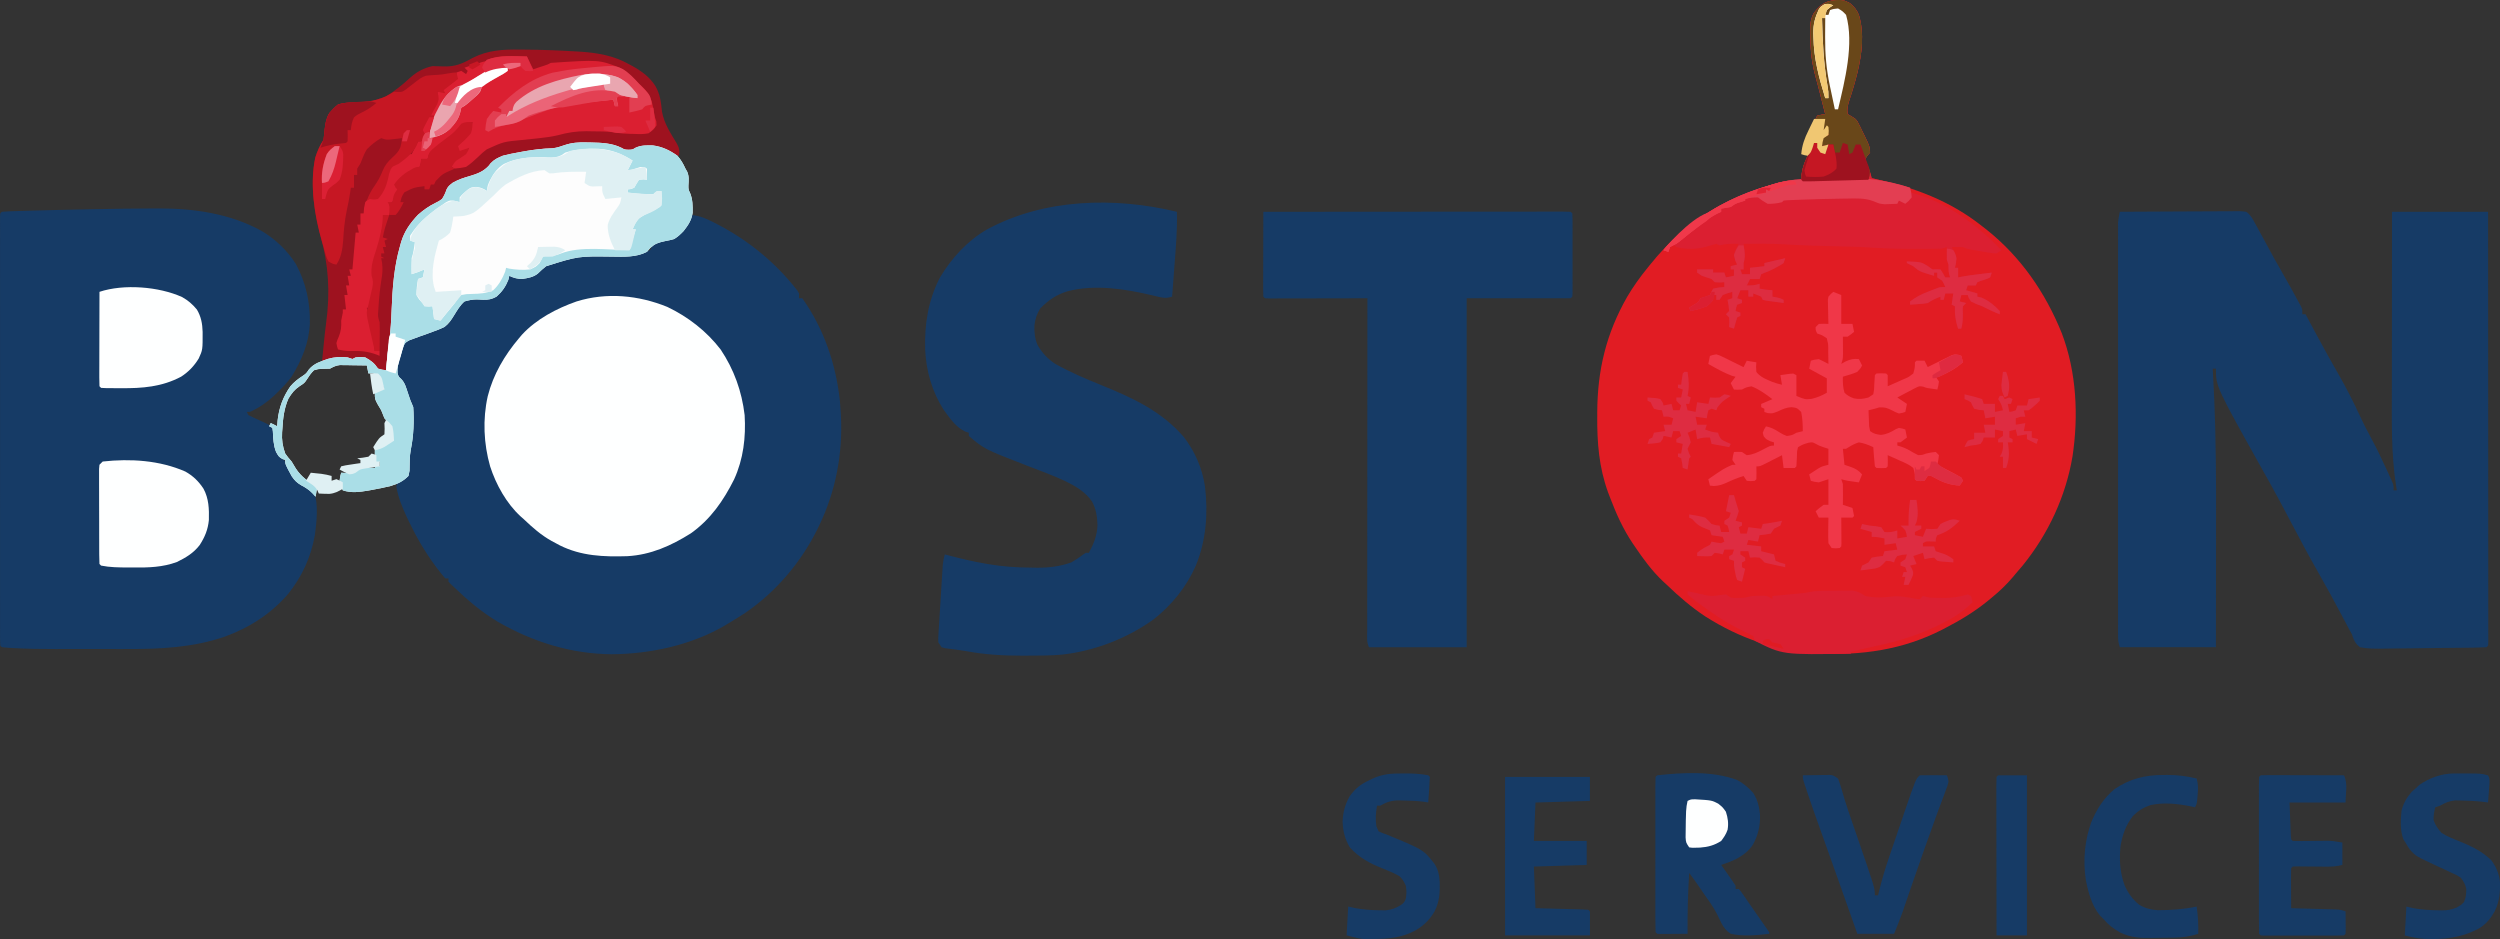 <?xml version="1.0" encoding="UTF-8" standalone="no"?>
<!-- Created with Inkscape (http://www.inkscape.org/) -->

<svg
   width="247.907mm"
   height="93.111mm"
   viewBox="0 0 247.907 93.111"
   version="1.1"
   id="svg1"
   inkscape:version="1.3 (0e150ed6c4, 2023-07-21)"
   sodipodi:docname="logo-boston-services-noel.svg"
   xmlns:inkscape="http://www.inkscape.org/namespaces/inkscape"
   xmlns:sodipodi="http://sodipodi.sourceforge.net/DTD/sodipodi-0.dtd"
   xmlns="http://www.w3.org/2000/svg"
   xmlns:svg="http://www.w3.org/2000/svg">
  <rect x="0" y="0" width="247.907" height="93.111" fill="#333333" stroke="none"/>
  <sodipodi:namedview
     id="namedview1"
     pagecolor="#ffffff"
     bordercolor="#000000"
     borderopacity="0.25"
     inkscape:showpageshadow="2"
     inkscape:pageopacity="0.0"
     inkscape:pagecheckerboard="0"
     inkscape:deskcolor="#d1d1d1"
     inkscape:document-units="mm"
     inkscape:zoom="0.74029882"
     inkscape:cx="468.72964"
     inkscape:cy="176.28017"
     inkscape:window-width="1920"
     inkscape:window-height="1009"
     inkscape:window-x="-8"
     inkscape:window-y="-8"
     inkscape:window-maximized="1"
     inkscape:current-layer="layer1" />
  <defs
     id="defs1" />
  <g
     inkscape:label="Calque 1"
     inkscape:groupmode="layer"
     id="layer1"
     transform="translate(18.785,-101.864)">
    <path
       id="path3-7"
       d="m 163.713,101.865 c 0.404,0.045 0.404,0.045 0.949,0.313 0.434,0.392 0.654,0.623 0.883,1.161 0.554,1.861 0.308,3.808 -0.129,5.665 -0.244,0.997 -0.538,1.976 -0.866,2.95 -0.121,0.451 -0.2,0.766 -0.116,1.228 l 0.355,0.21 c 0.439,0.267 0.439,0.267 0.621,0.528 0.175,0.326 0.336,0.654 0.493,0.989 l 0.169,0.34 c 0.536,1.106 0.536,1.106 0.585,1.743 l -0.258,0.288 -0.218,0.347 c 0.077,0.339 0.199,0.635 0.34,0.953 0.135,0.315 0.216,0.619 0.295,0.953 l 0.258,0.055 c 3.945,0.857 7.501,2.175 10.696,4.707 l 0.438,0.34 c 3.398,2.702 5.849,6.267 7.463,10.282 1.462,3.841 1.666,8.178 1.059,12.208 -0.668,3.962 -2.403,7.685 -4.931,10.805 -0.23,0.272 -0.462,0.543 -0.695,0.814 -0.096,0.116 -0.193,0.232 -0.292,0.351 -0.638,0.755 -1.324,1.406 -2.089,2.03 l -0.45,0.372 c -1.298,1.048 -2.673,1.879 -4.154,2.644 l -0.296,0.155 c -3.929,2.019 -8.023,2.575 -12.404,2.385 -3.978,-0.222 -7.719,-1.54 -11.082,-3.675 -1.401,-0.923 -2.635,-1.989 -3.84,-3.151 l -0.375,-0.344 c -1.095,-1.035 -1.959,-2.223 -2.8,-3.466 l -0.207,-0.302 c -0.958,-1.429 -1.635,-2.932 -2.244,-4.54 l -0.199,-0.519 c -0.899,-2.482 -1.09,-4.917 -1.071,-7.538 l 0.001,-0.434 c 0.024,-4.167 0.884,-7.758 2.96,-11.403 0.604,-1.024 1.277,-1.966 2.029,-2.887 l 0.204,-0.255 c 1,-1.247 2.052,-2.375 3.288,-3.397 l 0.25,-0.207 c 2.531,-2.059 5.504,-3.527 8.64,-4.397 l 0.566,-0.162 c 0.79,-0.212 1.47,-0.336 2.291,-0.314 l 0.04,-0.545 c 0.098,-0.793 0.401,-1.444 0.754,-2.153 l 0.278,-0.566 0.198,-0.387 h 0.318 l 0.218,0.466 0.258,0.486 0.318,0.159 0.318,-0.953 -0.635,0.159 v -0.794 l 0.635,-0.318 -0.159,-0.794 -0.318,0.476 c -0.062,-0.263 -0.115,-0.527 -0.159,-0.794 l 0.159,-0.318 -0.794,-0.159 0.159,-0.318 c 0.407,-0.099 0.407,-0.099 0.794,-0.159 -0.218,-0.892 -0.444,-1.782 -0.679,-2.669 l -0.107,-0.402 c -0.071,-0.264 -0.141,-0.527 -0.212,-0.79 -0.337,-1.264 -0.467,-2.442 -0.48,-3.749 l -0.014,-0.464 c -0.006,-0.719 0.006,-1.295 0.358,-1.935 0.75,-1.034 1.404,-1.322 2.636,-1.308"
       style="fill:#e11c23;fill-opacity:1;fill-rule:nonzero;stroke:none;stroke-width:0.035" />
    <path
       id="path4-9"
       d="m 49.816,123.183 c 0.825,0.09 1.447,0.359 2.173,0.734 l 0.339,0.174 c 3.101,1.607 5.815,3.828 7.959,6.59 l 0.165,0.281 v 0.476 h 0.318 c 2.148,3.021 3.348,6.557 3.736,10.228 0.03,0.347 0.054,0.695 0.074,1.044 l 0.024,0.405 c 0.186,3.7 -0.507,7.407 -2.108,10.757 l -0.186,0.389 c -1.629,3.322 -4.127,6.282 -7.188,8.373 -0.543,0.358 -1.096,0.697 -1.655,1.031 l -0.439,0.267 c -3.318,1.917 -7.353,2.78 -11.159,2.809 -4.032,-0.036 -7.791,-1.213 -11.279,-3.214 -1.639,-0.98 -3.059,-2.189 -4.427,-3.513 L 25.872,159.744 25.686,159.536 v -0.318 H 25.369 c -0.256,-0.291 -0.501,-0.592 -0.734,-0.903 l -0.215,-0.284 c -1.056,-1.418 -1.911,-2.897 -2.672,-4.488 l -0.18,-0.375 c -0.458,-0.982 -0.869,-1.976 -1.051,-3.048 l 0.089,-0.427 0.466,-0.238 0.486,-0.397 c 0.104,-0.565 0.129,-1.107 0.142,-1.681 0.014,-0.473 0.078,-0.875 0.175,-1.335 0.073,-0.74 0.116,-1.481 0.159,-2.223 l 0.038,-0.431 c 0.066,-1.153 -0.351,-2.031 -0.831,-3.061 l -0.168,-0.44 c -0.121,-0.366 -0.121,-0.366 -0.417,-0.562 l -0.208,-0.268 c 0.019,-1.074 0.311,-2.217 0.794,-3.175 0.378,-0.275 0.378,-0.275 0.794,-0.476 l 0.329,-0.163 c 1.086,-0.482 2.195,-0.89 3.322,-1.266 0.163,-0.286 0.163,-0.286 0.318,-0.635 0.185,-0.277 0.373,-0.552 0.566,-0.823 l 0.298,-0.424 c 0.248,-0.34 0.248,-0.34 0.406,-0.499 0.591,-0.04 1.181,-0.061 1.773,-0.083 0.637,-0.079 1.023,-0.206 1.561,-0.552 0.304,-0.339 0.304,-0.339 0.526,-0.724 l 0.236,-0.378 c 0.123,-0.211 0.24,-0.426 0.349,-0.644 l 0.625,0.109 c 0.705,0.075 1.236,-0.006 1.898,-0.254 0.345,-0.179 0.58,-0.371 0.86,-0.639 0.576,-0.521 1.141,-0.778 1.882,-1.003 1.768,-0.345 3.615,-0.288 5.41,-0.267 0.926,0.008 1.764,-0.094 2.659,-0.328 l 0.352,-0.071 0.283,-0.088 0.139,-0.308 0.179,-0.327 c 0.424,-0.176 0.845,-0.294 1.294,-0.392 0.394,-0.102 0.726,-0.212 1.088,-0.402 0.609,-0.606 1.063,-1.288 1.429,-2.064 m -53.34,-0.646 0.509,-0.002 c 3.498,8e-4 7.068,0.515 10.164,2.229 1.371,0.809 2.557,1.943 3.406,3.289 0.998,1.845 1.418,3.784 1.383,5.867 -0.077,1.941 -0.799,3.652 -1.809,5.297 -0.434,0.581 -0.904,1.088 -1.429,1.587 l -0.322,0.315 c -0.714,0.663 -1.486,1.189 -2.376,1.59 h -0.318 l 0.159,0.318 c 0.333,0.168 0.67,0.326 1.012,0.476 0.543,0.241 1.033,0.464 1.528,0.794 0.083,0.513 0.083,0.513 0.129,1.141 0.078,0.824 0.078,0.824 0.386,1.583 0.161,0.17 0.326,0.334 0.497,0.493 0.326,0.349 0.483,0.716 0.684,1.148 0.276,0.539 0.48,0.839 0.969,1.204 0.308,0.183 0.621,0.356 0.939,0.521 l 0.364,0.259 c 0.452,1.214 0.259,3.025 0.08,4.301 -0.403,2.202 -1.264,4.082 -2.66,5.83 -1.722,1.984 -3.855,3.348 -6.313,4.237 -3.125,1.059 -6.294,1.216 -9.565,1.211 l -0.825,2.7e-4 c -0.573,2.6e-4 -1.147,0 -1.72,-8e-4 -0.727,-7.9e-4 -1.454,-7.9e-4 -2.18,2.7e-4 -0.567,7.9e-4 -1.135,7.9e-4 -1.702,0 -0.268,0 -0.535,2.6e-4 -0.803,2.6e-4 -1.367,0.002 -2.729,-0.017 -4.094,-0.092 l -0.351,-0.019 c -0.275,-0.017 -0.549,-0.042 -0.823,-0.069 l -0.159,-0.159 c -0.014,-0.229 -0.021,-0.459 -0.02,-0.689 l -0.001,-0.453 0.001,-0.504 -7.94e-4,-0.53 c -7.93e-4,-0.592 0,-1.183 5.3e-4,-1.774 l -7.94e-4,-1.266 c -5.29e-4,-1.03 -5.29e-4,-2.061 0,-3.091 2.64e-4,-1.199 2.64e-4,-2.397 0,-3.596 -5.29e-4,-2.267 -1.4e-4,-4.534 7.94e-4,-6.801 7.93e-4,-1.947 7.93e-4,-3.895 -1.43e-4,-5.842 -0.002,-2.5 -0.002,-5 -5.3e-4,-7.498 v -0.359 c 1.41e-4,-0.836 0,-1.673 -2.64e-4,-2.509 -5.29e-4,-1.018 -2.65e-4,-2.037 5.29e-4,-3.056 5.29e-4,-0.52 5.29e-4,-1.041 0,-1.561 -2.46e-4,-0.563 1.43e-4,-1.125 0.001,-1.688 l -0.001,-0.504 0.001,-0.453 v -0.394 l 0.02,-0.294 0.159,-0.159 c 0.244,-0.023 0.488,-0.037 0.732,-0.045 l 0.499,-0.018 0.564,-0.017 0.598,-0.019 c 2.122,-0.066 4.245,-0.107 6.367,-0.15 l 0.52,-0.011 c 1.933,-0.039 3.866,-0.066 5.8,-0.07 m 194.945,0.329 c 1.627,-0.011 3.254,-0.019 4.881,-0.025 0.755,-0.002 1.511,-0.006 2.266,-0.011 0.729,-0.005 1.458,-0.008 2.187,-0.009 0.278,-0.001 0.557,-0.003 0.835,-0.005 0.389,-0.004 0.778,-0.004 1.167,-0.004 l 0.35,-0.005 c 0.322,0.002 0.322,0.002 0.855,0.059 0.4,0.296 0.599,0.653 0.836,1.087 l 0.198,0.359 0.206,0.38 0.215,0.392 c 0.204,0.372 0.406,0.744 0.609,1.117 l 0.716,1.317 c 0.338,0.612 0.687,1.218 1.035,1.824 0.488,0.851 0.963,1.708 1.425,2.574 l 0.185,0.336 c 0.133,0.299 0.133,0.299 0.133,0.775 h 0.318 l 0.171,0.321 c 0.32,0.599 0.641,1.198 0.962,1.796 0.701,1.306 1.421,2.601 2.161,3.885 0.738,1.289 1.405,2.596 2.031,3.943 0.37,0.798 0.759,1.577 1.184,2.347 0.545,1.004 1.033,2.028 1.508,3.066 l 0.215,0.465 0.197,0.436 0.177,0.39 c 0.126,0.337 0.126,0.337 0.126,0.813 h 0.318 l -0.064,-0.375 c -0.513,-3.252 -0.435,-6.549 -0.429,-9.833 0.001,-0.615 0.001,-1.229 0.001,-1.843 7.1e-4,-1.158 0.002,-2.316 0.004,-3.474 0.002,-1.569 0.003,-3.138 0.004,-4.706 0.001,-2.464 0.005,-4.928 0.007,-7.391 h 9.525 c 10e-4,6.124 0.004,12.248 0.009,18.372 v 0.39 c 7.1e-4,2.085 0.002,4.171 0.004,6.256 0.001,2.138 0.002,4.276 0.002,6.415 3.4e-4,1.32 0.001,2.641 0.002,3.961 7.1e-4,0.904 0.001,1.808 0.001,2.713 -3.5e-4,0.522 0,1.045 7.1e-4,1.567 7.1e-4,0.565 7.1e-4,1.13 0,1.695 l 0.002,0.506 -10e-4,0.455 3.4e-4,0.396 -0.02,0.296 -0.159,0.159 c -0.387,0.022 -0.769,0.034 -1.157,0.038 l -0.367,0.006 c -1.268,0.02 -2.535,0.029 -3.803,0.037 -0.602,0.004 -1.204,0.012 -1.805,0.023 -0.726,0.013 -1.452,0.02 -2.178,0.022 -0.277,0.002 -0.553,0.006 -0.83,0.012 -0.817,0.018 -1.598,0.021 -2.401,-0.139 -0.371,-0.288 -0.506,-0.501 -0.683,-0.932 l -0.11,-0.338 -0.276,-0.494 -0.25,-0.474 -0.286,-0.538 -0.148,-0.28 c -0.786,-1.488 -1.587,-2.965 -2.424,-4.425 -0.941,-1.644 -1.826,-3.315 -2.709,-4.991 -1.01,-1.919 -1.01,-1.919 -2.054,-3.82 l -0.181,-0.323 -0.365,-0.651 c -4.803,-8.581 -4.803,-8.581 -4.803,-10.357 h -0.318 l 0.032,0.562 c 0.096,1.741 0.172,3.48 0.216,5.222 l 0.01,0.395 c 0.1,4.028 0.078,8.057 0.071,12.085 -0.002,1.247 -0.003,2.494 -0.004,3.742 -0.002,1.872 -0.005,3.744 -0.007,5.616 h -9.525 c -0.15,-0.449 -0.179,-0.722 -0.179,-1.187 l -0.001,-0.444 0.001,-0.488 -7.9e-4,-0.518 c -8e-4,-0.576 0,-1.152 2.6e-4,-1.728 l -0.001,-1.235 c -2.6e-4,-1.004 -2.6e-4,-2.008 0,-3.012 8e-4,-1.169 8e-4,-2.338 0,-3.507 -2.6e-4,-2.212 0,-4.423 0.001,-6.635 2.7e-4,-1.898 2.7e-4,-3.796 -2.6e-4,-5.694 -0.001,-2.556 -0.001,-5.111 -2.7e-4,-7.664 0,-0.815 0,-1.629 -2.6e-4,-2.444 -2.7e-4,-1.097 -2.7e-4,-2.194 7.9e-4,-3.291 0,-0.403 0,-0.806 -2.6e-4,-1.209 -2.7e-4,-0.549 2.6e-4,-1.099 0.001,-1.648 l -0.001,-0.486 0.001,-0.446 V 124.025 c 0.022,-0.399 0.092,-0.771 0.179,-1.16 m -93.504,0 c 0.05,1.767 -0.102,3.518 -0.238,5.278 l -0.069,0.915 c -0.056,0.74 -0.112,1.481 -0.169,2.221 -0.502,0.155 -0.69,0.149 -1.238,0.047 -0.239,-0.058 -0.478,-0.116 -0.716,-0.176 -2.702,-0.63 -5.665,-1.114 -8.404,-0.407 -1.152,0.354 -1.881,0.869 -2.719,1.707 -0.337,0.544 -0.503,1.057 -0.575,1.687 -0.02,0.686 0.037,1.302 0.308,1.937 0.45,0.779 1.004,1.381 1.756,1.873 1.465,0.818 2.993,1.471 4.547,2.1 3.102,1.257 5.986,2.577 8.208,5.159 1.102,1.43 1.825,3.108 2.094,4.896 0.321,2.683 0.114,5.336 -0.907,7.844 -0.918,2.11 -2.406,3.936 -4.209,5.352 -2.637,1.881 -5.763,3.09 -8.986,3.472 -1.215,0.113 -2.435,0.109 -3.654,0.11 l -0.384,0.001 c -1.893,2.7e-4 -3.721,-0.103 -5.585,-0.457 -0.325,-0.057 -0.651,-0.105 -0.979,-0.145 l -0.573,-0.073 -0.478,-0.06 -0.365,-0.099 -0.318,-0.476 c -0.021,-0.36 -0.021,-0.36 0.005,-0.787 l 0.028,-0.485 0.035,-0.523 0.032,-0.538 c 0.023,-0.376 0.047,-0.751 0.071,-1.127 0.037,-0.575 0.072,-1.15 0.107,-1.725 0.022,-0.365 0.045,-0.73 0.068,-1.094 l 0.032,-0.522 0.032,-0.486 0.027,-0.427 c 0.037,-0.353 0.102,-0.675 0.198,-1.016 l 0.461,0.122 c 1.159,0.302 2.318,0.573 3.498,0.781 l 0.323,0.057 c 1.449,0.247 2.87,0.343 4.34,0.35 l 0.506,0.01 c 1.186,0.006 2.292,-0.125 3.413,-0.526 0.4,-0.23 0.784,-0.483 1.152,-0.761 l 0.277,-0.192 h 0.318 c 0.491,-0.907 0.824,-1.734 0.853,-2.768 -0.03,-0.838 -0.136,-1.567 -0.536,-2.312 -0.671,-0.972 -1.62,-1.522 -2.66,-2.031 -1.272,-0.592 -2.591,-1.072 -3.9,-1.573 -4.127,-1.604 -4.127,-1.604 -5.663,-2.904 v -0.318 l -0.353,-0.114 c -0.932,-0.43 -1.554,-1.356 -2.146,-2.171 -1.14,-1.779 -1.73,-3.834 -1.828,-5.931 -0.077,-2.53 0.288,-4.91 1.469,-7.183 1.145,-1.915 2.729,-3.656 4.676,-4.767 5.664,-3.066 12.647,-3.233 18.819,-1.742 m 8.573,0 c 3.971,-0.004 7.943,-0.006 11.914,-0.008 1.844,-7.9e-4 3.687,-0.002 5.531,-0.004 1.607,-10e-4 3.213,-0.002 4.819,-0.003 0.851,0 1.702,-2.7e-4 2.554,-10e-4 0.8,-0.001 1.6,-0.002 2.4,-0.001 0.295,0 0.59,-2.6e-4 0.884,-0.001 0.4,-2.6e-4 0.801,-2.6e-4 1.201,0 l 0.358,-0.002 c 0.273,0.001 0.545,0.01 0.818,0.021 l 0.159,0.159 c 0.015,0.258 0.021,0.515 0.021,0.773 l 0.001,0.499 -0.001,0.543 2.6e-4,0.554 c 0,0.387 0,0.774 -7.9e-4,1.161 -0.001,0.595 0,1.19 0.001,1.784 0,0.375 -2.7e-4,0.75 -7.9e-4,1.125 l 0.001,0.543 -0.002,0.499 -2.6e-4,0.442 -0.02,0.331 -0.159,0.159 h -10.319 v 34.608 h -9.684 c -0.259,-0.518 -0.18,-1.089 -0.178,-1.657 l -2.6e-4,-0.425 c 0,-0.473 2.6e-4,-0.945 10e-4,-1.419 v -1.014 c 0,-0.92 7.9e-4,-1.839 0.002,-2.759 7.9e-4,-0.96 7.9e-4,-1.921 10e-4,-2.88 8e-4,-1.819 0.002,-3.639 0.004,-5.458 0.001,-2.071 0.002,-4.142 0.003,-6.212 0.002,-4.261 0.005,-8.522 0.008,-12.783 l -0.385,0.001 c -1.194,0.003 -2.388,0.006 -3.581,0.007 -0.614,7.9e-4 -1.228,0.002 -1.841,0.004 -0.592,0.002 -1.184,0.002 -1.776,0.003 -0.226,2.7e-4 -0.453,7.9e-4 -0.679,10e-4 -0.316,0.001 -0.632,0.001 -0.948,0.001 l -0.546,0.001 -0.405,-0.019 -0.159,-0.159 c -0.014,-0.263 -0.02,-0.527 -0.018,-0.791 v -0.51 l 0.002,-0.555 7.9e-4,-0.565 c 10e-4,-0.599 0.003,-1.197 0.005,-1.796 8e-4,-0.404 0.001,-0.809 0.002,-1.214 0.002,-0.994 0.005,-1.989 0.008,-2.983"
       style="fill:#163b66;fill-opacity:1;fill-rule:nonzero;stroke:none;stroke-width:0.035" />
    <path
       id="path5-0"
       d="m 47.389,132.299 c 2.062,0.983 3.903,2.413 5.294,4.232 1.323,1.982 2.09,4.128 2.372,6.495 0.132,2.206 -0.12,4.347 -1.042,6.372 -1.064,2.121 -2.342,3.973 -4.301,5.359 -1.942,1.222 -3.968,2.13 -6.29,2.259 -2.338,0.072 -4.558,-0.007 -6.694,-1.072 l -0.404,-0.218 -0.404,-0.213 c -1.052,-0.59 -1.902,-1.338 -2.771,-2.169 l -0.296,-0.26 c -1.411,-1.288 -2.457,-3.175 -3.037,-4.978 -0.64,-2.241 -0.747,-4.665 -0.238,-6.945 0.544,-2.164 1.665,-4.059 3.096,-5.755 0.097,-0.115 0.194,-0.23 0.295,-0.349 1.434,-1.557 3.446,-2.61 5.42,-3.302 2.981,-0.925 6.135,-0.622 9.002,0.544"
       style="fill:#feffff;fill-opacity:1;fill-rule:nonzero;stroke:none;stroke-width:0.035" />
    <path
       id="path6-5"
       d="m 32.791,106.782 0.713,0.005 c 1.597,0.016 3.19,0.076 4.783,0.174 l 0.576,0.034 c 1.687,0.12 3.261,0.405 4.742,1.246 l 0.294,0.157 c 0.921,0.506 1.736,1.094 2.306,1.996 0.479,0.831 0.556,1.603 0.656,2.545 0.2,1.147 0.834,2.107 1.428,3.091 0.258,0.486 0.258,0.486 0.298,0.953 l -0.04,0.327 c -0.533,-0.067 -0.905,-0.217 -1.359,-0.486 -0.719,-0.376 -1.376,-0.371 -2.176,-0.361 -0.435,0.053 -0.685,0.175 -1.069,0.371 -0.773,-0.049 -1.351,-0.176 -2.064,-0.476 -0.811,-0.173 -1.605,-0.193 -2.431,-0.199 l -0.387,-0.01 c -0.82,-0.005 -1.455,0.129 -2.222,0.412 -0.611,0.194 -1.23,0.219 -1.866,0.262 -1.485,0.132 -2.963,0.272 -4.366,0.804 -0.428,0.328 -0.781,0.681 -1.152,1.071 -0.743,0.611 -1.63,0.839 -2.538,1.121 -0.644,0.197 -0.644,0.197 -1.232,0.507 l -0.149,0.447 c -0.169,0.506 -0.169,0.506 -0.496,0.913 -0.391,0.325 -0.717,0.532 -1.161,0.764 -0.961,0.513 -1.603,1.143 -2.183,2.064 -1.234,2.764 -1.395,5.625 -1.483,8.604 -0.071,1.846 -0.387,3.651 -0.72,5.466 -0.371,0.023 -0.371,0.023 -0.794,0 -0.417,-0.377 -0.417,-0.377 -0.794,-0.794 l -0.476,-0.318 c -0.541,-0.034 -0.912,-0.013 -1.429,0.159 l -0.318,-0.159 c -0.329,-0.031 -0.329,-0.031 -0.695,-0.03 l -0.371,-0.007 c -0.4,0.04 -0.645,0.17 -0.998,0.354 h -0.476 c 0.046,-0.473 0.092,-0.946 0.139,-1.419 l 0.043,-0.438 c 0.067,-0.674 0.137,-1.347 0.228,-2.019 0.415,-3.062 0.254,-5.752 -0.578,-8.735 -0.647,-2.392 -1.015,-5.241 -0.494,-7.693 0.212,-0.654 0.439,-1.19 0.821,-1.762 0.044,-0.353 0.08,-0.707 0.109,-1.062 0.078,-0.609 0.145,-1.054 0.459,-1.584 0.273,-0.315 0.531,-0.592 0.861,-0.847 0.499,-0.166 0.939,-0.187 1.462,-0.205 1.709,-0.034 1.709,-0.034 3.301,-0.589 0.86,-0.552 1.645,-1.167 2.391,-1.865 0.669,-0.59 1.336,-0.959 2.212,-1.151 0.354,7.9e-4 0.708,0.011 1.062,0.03 0.943,0.033 1.566,-0.139 2.391,-0.556 l 0.553,-0.296 c 1.529,-0.774 3.001,-0.838 4.686,-0.816"
       style="fill:#9e121f;fill-opacity:1;fill-rule:nonzero;stroke:none;stroke-width:0.035" />
    <path
       id="path7-8"
       d="m 39.408,115.989 0.399,0.005 c 1.038,0.022 2.097,0.055 3.04,0.53 0.306,0.174 0.306,0.174 0.699,0.189 0.393,-0.013 0.393,-0.013 0.685,-0.196 0.57,-0.265 1.106,-0.243 1.727,-0.231 0.923,0.122 1.678,0.481 2.43,1.022 0.348,0.395 0.579,0.792 0.794,1.27 l 0.177,0.312 c 0.204,0.471 0.148,0.88 0.12,1.384 7.94e-4,0.379 7.94e-4,0.379 0.173,0.748 0.258,0.648 0.255,1.251 0.247,1.941 -0.115,0.748 -0.43,1.212 -0.889,1.802 -0.303,0.319 -0.566,0.568 -0.94,0.798 -0.451,0.123 -0.451,0.123 -0.942,0.218 -0.645,0.147 -0.921,0.222 -1.429,0.665 l -0.328,0.387 c -1.073,0.565 -2.303,0.492 -3.482,0.476 -3.347,-0.044 -3.347,-0.044 -6.519,0.953 -0.303,0.233 -0.568,0.479 -0.84,0.746 -0.45,0.343 -0.93,0.422 -1.481,0.508 -0.5,0.021 -0.881,-0.089 -1.33,-0.301 l -0.099,0.407 c -0.268,0.67 -0.627,1.181 -1.171,1.657 -0.486,0.263 -0.779,0.318 -1.336,0.305 l -0.599,-0.028 c -0.469,0.004 -0.772,0.067 -1.24,0.199 -0.443,0.391 -0.726,0.881 -1.033,1.381 -0.288,0.467 -0.505,0.803 -0.943,1.143 -0.389,0.191 -0.789,0.355 -1.199,0.492 l -0.454,0.169 c -0.29,0.107 -0.58,0.21 -0.873,0.309 l -0.419,0.157 -0.499,0.178 c -0.45,0.247 -0.45,0.247 -0.606,0.561 -0.126,0.326 -0.223,0.649 -0.314,0.987 l -0.106,0.34 c -0.14,0.479 -0.225,0.897 -0.192,1.397 0.104,0.351 0.104,0.351 0.351,0.564 0.389,0.396 0.495,0.858 0.671,1.38 0.236,0.722 0.236,0.722 0.536,1.419 0.096,1.361 0.038,2.869 -0.241,4.203 -0.132,0.692 -0.113,1.4 -0.128,2.103 l -0.107,0.52 c -0.531,0.536 -1.051,0.779 -1.758,0.996 -0.608,0.151 -1.218,0.271 -1.834,0.383 l -0.345,0.064 c -0.872,0.149 -1.717,0.272 -2.572,-0.014 -0.198,-0.437 -0.198,-0.437 -0.318,-0.953 0.06,-0.457 0.06,-0.457 0.159,-0.794 l 0.516,0.03 0.595,-0.03 0.303,-0.238 c 0.332,-0.238 0.332,-0.238 0.742,-0.285 l 0.424,0.017 0.429,0.013 0.325,0.017 0.159,-0.318 0.318,0.159 v -0.476 l -0.476,0.159 v -1.27 l 1.746,-0.953 c -0.029,-0.493 -0.059,-0.948 -0.159,-1.429 -0.294,-0.437 -0.294,-0.437 -0.635,-0.794 -0.11,-0.263 -0.216,-0.527 -0.318,-0.794 -0.11,-0.19 -0.223,-0.378 -0.337,-0.566 -0.298,-0.546 -0.298,-0.546 -0.298,-1.181 l 0.476,-0.318 h 0.476 c -0.173,-0.502 -0.354,-0.977 -0.635,-1.429 -0.495,-0.193 -0.495,-0.193 -0.953,-0.159 l -0.159,-0.794 c -0.489,-0.009 -0.979,-0.015 -1.468,-0.02 -0.139,-0.003 -0.277,-0.005 -0.42,-0.008 l -0.406,-0.003 -0.373,-0.005 c -0.392,0.04 -0.639,0.169 -0.984,0.353 -0.258,0.015 -0.516,0.021 -0.774,0.02 -0.422,0.02 -0.422,0.02 -0.814,0.139 -0.307,0.295 -0.51,0.596 -0.736,0.956 -0.216,0.314 -0.216,0.314 -0.702,0.632 -0.519,0.353 -0.76,0.685 -1.089,1.208 -0.435,0.963 -0.549,1.965 -0.607,3.008 l -0.027,0.344 c -0.046,0.764 0.041,1.376 0.304,2.106 0.281,0.392 0.281,0.392 0.635,0.794 0.139,0.231 0.278,0.463 0.417,0.695 0.547,0.842 1.278,1.326 2.123,1.845 l -0.159,0.953 -0.318,-0.347 c -0.34,-0.348 -0.671,-0.558 -1.101,-0.784 -0.435,-0.257 -0.649,-0.462 -0.938,-0.884 -0.659,-1.196 -0.659,-1.196 -0.659,-1.637 l -0.288,-0.089 c -0.347,-0.229 -0.347,-0.229 -0.615,-0.695 -0.26,-0.66 -0.286,-1.33 -0.318,-2.033 l -0.049,-0.358 -0.318,-0.159 0.159,-0.318 0.635,0.318 0.05,-0.625 c 0.146,-1.258 0.534,-2.292 1.26,-3.333 0.365,-0.431 0.769,-0.738 1.241,-1.045 0.333,-0.234 0.333,-0.234 0.601,-0.632 0.521,-0.609 1.134,-0.776 1.874,-1.042 0.701,-0.197 1.236,-0.219 1.959,-0.149 l 0.476,0.159 0.318,-0.159 c 0.437,-0.049 0.437,-0.049 0.953,0 0.581,0.324 0.9,0.556 1.27,1.111 0.407,0.116 0.407,0.116 0.794,0.159 l 0.023,-0.293 c 0.075,-0.874 0.174,-1.745 0.294,-2.614 0.138,-1.034 0.199,-2.063 0.238,-3.106 0.089,-2.165 0.234,-4.219 0.834,-6.31 l 0.109,-0.393 c 0.335,-1.089 0.902,-1.881 1.68,-2.704 0.544,-0.471 1.056,-0.84 1.704,-1.159 0.363,-0.177 0.363,-0.177 0.675,-0.407 0.201,-0.314 0.334,-0.606 0.453,-0.958 0.182,-0.312 0.182,-0.312 0.602,-0.646 0.566,-0.32 1.088,-0.492 1.713,-0.669 0.729,-0.22 1.313,-0.435 1.846,-1.002 l 0.213,-0.274 c 0.366,-0.379 0.716,-0.536 1.205,-0.738 0.528,-0.14 1.06,-0.241 1.598,-0.337 l 0.448,-0.084 c 0.958,-0.173 1.902,-0.291 2.878,-0.314 0.431,-0.054 0.747,-0.15 1.151,-0.298 0.763,-0.267 1.446,-0.304 2.249,-0.286"
       style="fill:#fdfdfd;fill-opacity:1;fill-rule:nonzero;stroke:none;stroke-width:0.035" />
    <path
       id="path8-2"
       d="m 163.713,101.865 c 0.404,0.045 0.404,0.045 0.949,0.313 0.434,0.392 0.654,0.623 0.883,1.161 0.554,1.861 0.308,3.808 -0.129,5.665 -0.244,0.997 -0.538,1.976 -0.866,2.95 -0.121,0.451 -0.2,0.766 -0.116,1.228 l 0.355,0.21 c 0.439,0.267 0.439,0.267 0.621,0.528 0.175,0.326 0.336,0.654 0.493,0.989 l 0.169,0.34 c 0.536,1.106 0.536,1.106 0.585,1.743 l -0.258,0.288 -0.218,0.347 c 0.077,0.339 0.199,0.635 0.34,0.953 0.135,0.315 0.216,0.619 0.295,0.953 l 0.298,0.07 c 0.446,0.105 0.893,0.211 1.339,0.317 l 0.47,0.111 0.451,0.107 0.416,0.098 c 0.282,0.071 0.561,0.158 0.836,0.25 v 0.476 l 0.253,0.054 c 2.897,0.738 5.77,2.72 7.907,4.753 0.3,0.298 0.597,0.601 0.889,0.908 l -0.476,0.318 c -0.326,-0.005 -0.326,-0.005 -0.695,-0.068 l -0.403,-0.066 -0.419,-0.075 -0.422,-0.069 c -1.025,-0.173 -1.025,-0.173 -1.394,-0.357 -0.37,-0.006 -0.741,-0.007 -1.111,0 l 0.248,0.496 c 0.202,0.465 0.226,0.63 0.178,1.161 l -0.109,0.407 h 0.318 v 0.953 l 0.314,-0.069 c 0.597,-0.112 1.196,-0.186 1.799,-0.259 l 0.356,-0.043 c 0.288,-0.035 0.576,-0.07 0.864,-0.105 l -0.159,0.476 c -0.288,0.139 -0.288,0.139 -0.635,0.248 -0.34,0.102 -0.34,0.102 -0.635,0.228 l -0.159,0.318 h -0.794 l -0.159,0.476 1.111,0.318 v 0.318 l 0.397,0.089 c 0.734,0.302 1.286,0.759 1.826,1.339 v 0.318 c -0.603,-0.23 -1.17,-0.506 -1.746,-0.794 -0.198,-0.076 -0.397,-0.152 -0.595,-0.228 l -0.516,-0.248 c -0.228,-0.347 -0.228,-0.347 -0.318,-0.635 h -0.635 l -0.159,0.635 0.635,0.159 -0.318,0.318 c -0.033,0.324 -0.033,0.324 -0.01,0.685 0.013,0.538 -0.013,1.012 -0.149,1.538 h -0.318 c -0.253,-0.774 -0.351,-1.398 -0.318,-2.223 l -0.318,-0.159 0.159,-1.111 h -0.794 l -0.159,0.635 h -0.318 v -0.318 c -0.472,0.178 -0.847,0.353 -1.27,0.635 -0.429,0.066 -0.429,0.066 -0.903,0.099 l -0.478,0.036 -0.365,0.024 v -0.318 c 0.558,-0.415 1.094,-0.719 1.746,-0.953 l 0.315,-0.125 0.34,-0.133 c 0.105,-0.041 0.21,-0.083 0.319,-0.126 0.296,-0.093 0.296,-0.093 0.773,-0.093 -0.128,-0.31 -0.128,-0.31 -0.318,-0.635 l -0.476,-0.318 v -0.476 h -0.318 v 0.318 c -1.463,-0.441 -1.463,-0.441 -2.064,-0.953 -0.209,-0.111 -0.421,-0.217 -0.635,-0.318 v -0.159 c 1.423,0.056 1.423,0.056 2.113,0.486 l 0.427,0.308 0.427,-0.01 0.367,0.01 c 0.258,0.397 0.258,0.397 0.476,0.794 h 0.476 l -0.079,-0.278 c -0.079,-0.357 -0.079,-0.357 -0.079,-0.992 l -0.159,-0.476 c -0.02,-0.425 -0.007,-0.845 0,-1.27 l -0.476,0.159 c -0.379,0.015 -0.758,0.021 -1.138,0.021 l -0.343,2.7e-4 c -0.241,0 -0.481,-2.7e-4 -0.722,-8e-4 -0.359,-10e-4 -0.718,0 -1.076,0.001 -1.345,2.7e-4 -2.674,-0.048 -4.016,-0.141 -1.033,-0.068 -2.069,-0.086 -3.104,-0.11 -1.758,-0.041 -3.513,-0.09 -5.269,-0.198 -1.338,-0.077 -2.677,-0.062 -4.017,-0.049 l 0.084,0.613 c 0.066,0.483 0.067,0.823 -0.084,1.292 v 0.635 h -0.318 l 0.159,0.476 h 0.794 v -0.635 l 1.429,-0.159 v -0.318 l 2.064,-0.476 -0.159,0.476 c -0.3,0.209 -0.3,0.209 -0.675,0.407 l -0.389,0.208 c -0.365,0.179 -0.365,0.179 -0.841,0.358 l -0.318,0.139 -0.159,0.476 h -0.953 l -0.318,0.635 c 0.483,0.013 0.805,-0.004 1.27,-0.159 v 0.476 c 0.631,0.116 0.631,0.116 1.27,0.159 v 0.635 l 0.377,0.07 c 0.417,0.089 0.417,0.089 0.734,0.248 v 0.318 c -0.37,-0.052 -0.741,-0.105 -1.111,-0.159 l -0.536,-0.07 -0.417,-0.089 -0.159,-0.318 c -0.261,-0.115 -0.525,-0.221 -0.794,-0.318 v 0.318 h -0.476 v -0.635 h -0.794 l -0.318,0.794 0.476,0.159 v 0.318 l -0.476,0.159 c -0.116,0.32 -0.116,0.32 -0.159,0.635 l 0.476,0.159 v 0.318 l -0.318,0.159 c -0.116,0.367 -0.222,0.738 -0.318,1.111 l -0.476,-0.159 0.02,-0.456 -0.02,-0.496 -0.318,-0.318 0.318,-0.318 c -0.051,-0.571 -0.051,-0.571 -0.159,-1.111 l 0.476,-0.159 v -0.635 c -0.468,0.125 -0.468,0.125 -0.953,0.318 l -0.318,0.476 h -0.318 v -0.476 h -0.318 v 0.476 c -0.258,0.327 -0.258,0.327 -0.635,0.635 -0.519,0.206 -1.044,0.351 -1.587,0.476 l -0.159,-0.318 0.466,-0.298 c 0.491,-0.283 0.491,-0.283 0.645,-0.655 l 0.466,-0.139 0.486,-0.179 0.149,-0.327 0.169,-0.308 c 0.575,-0.119 0.575,-0.119 1.111,-0.159 v -0.476 l -0.456,0.02 -0.496,-0.02 -0.318,-0.318 c -0.317,-0.108 -0.634,-0.213 -0.953,-0.318 l -0.476,-0.318 v -0.318 h 1.587 v 0.318 h 1.111 l 0.159,0.476 0.794,-0.159 v -0.635 h -0.318 v -0.318 l 0.635,-0.159 -0.188,-0.407 c -0.129,-0.546 -0.129,-0.546 -0.044,-0.857 0.119,-0.272 0.254,-0.537 0.391,-0.8 -0.677,-0.011 -1.251,-0.018 -1.905,0.159 l -0.318,-0.159 c -0.372,0.098 -0.743,0.205 -1.111,0.318 -0.934,0.24 -1.924,0.255 -2.857,0 l -0.159,-0.159 -0.476,0.159 -0.159,0.476 -0.476,-0.159 c 0.678,-0.898 1.503,-1.53 2.381,-2.223 l 0.409,-0.343 c 2.326,-1.874 5.14,-3.149 8.005,-3.943 l 0.566,-0.162 c 0.79,-0.212 1.47,-0.336 2.291,-0.314 l 0.04,-0.546 c 0.098,-0.792 0.401,-1.444 0.754,-2.153 l 0.278,-0.566 0.198,-0.387 h 0.318 l 0.218,0.466 0.258,0.486 0.318,0.159 0.318,-0.953 -0.635,0.159 v -0.794 l 0.635,-0.318 -0.159,-0.794 -0.318,0.476 c -0.062,-0.263 -0.115,-0.527 -0.159,-0.794 l 0.159,-0.318 -0.794,-0.159 0.159,-0.318 c 0.407,-0.099 0.407,-0.099 0.794,-0.159 -0.218,-0.892 -0.444,-1.782 -0.679,-2.669 l -0.107,-0.402 c -0.07,-0.264 -0.141,-0.527 -0.212,-0.79 -0.337,-1.264 -0.467,-2.442 -0.48,-3.749 l -0.014,-0.464 c -0.006,-0.719 0.006,-1.295 0.358,-1.935 0.75,-1.034 1.404,-1.322 2.636,-1.308 m -130.248,5.601 0.635,1.27 c 0.231,-0.076 0.463,-0.152 0.695,-0.228 l 0.391,-0.128 c 0.345,-0.112 0.345,-0.112 0.661,-0.278 4.772,-0.314 4.772,-0.314 6.826,0.476 0.73,0.427 1.313,0.986 1.905,1.587 l 0.347,0.314 c 0.47,0.461 0.724,0.835 0.931,1.466 0.122,0.517 0.222,1.03 0.309,1.554 l 0.14,0.41 0.019,0.384 c -0.298,0.443 -0.298,0.443 -0.794,0.794 -0.478,0.097 -0.933,0.083 -1.419,0.06 l -0.378,-0.007 c -0.515,-0.013 -1.004,-0.042 -1.512,-0.133 -0.781,-0.121 -1.558,-0.114 -2.347,-0.118 l -0.489,-0.01 c -1.016,-0.005 -1.882,0.132 -2.859,0.402 -0.6,0.142 -1.198,0.221 -1.809,0.287 l -0.339,0.037 c -0.461,0.049 -0.922,0.097 -1.383,0.142 -1.837,0.171 -1.837,0.171 -3.5,0.928 -0.454,0.352 -0.454,0.352 -0.843,0.734 -0.401,0.379 -0.761,0.706 -1.221,1.012 -0.566,0.109 -0.566,0.109 -1.111,0.159 l -0.318,-0.159 0.159,-0.953 0.476,0.159 c 0.654,-0.468 0.654,-0.468 1.111,-1.111 l -0.288,0.248 -0.347,0.228 -0.476,-0.159 v -0.318 l -0.318,-0.159 0.267,-0.226 0.349,-0.3 0.346,-0.296 c 0.339,-0.296 0.339,-0.296 0.626,-0.766 0.062,-0.263 0.115,-0.527 0.159,-0.794 -0.413,0.074 -0.733,0.144 -1.111,0.318 -0.248,0.248 -0.451,0.515 -0.665,0.792 -0.475,0.527 -1.057,0.902 -1.638,1.304 -0.33,0.238 -0.609,0.452 -0.871,0.762 l -0.159,0.476 h -0.635 v 0.357 l -0.159,0.437 c -0.298,0.191 -0.606,0.327 -0.93,0.471 -0.515,0.249 -0.878,0.564 -1.292,0.958 l -0.159,0.476 0.318,0.159 -0.139,0.268 c -0.188,0.371 -0.188,0.371 -0.337,0.794 l -0.159,0.367 -0.318,0.159 0.159,0.476 c -0.04,0.337 -0.04,0.337 -0.159,0.635 l -0.476,0.159 -0.058,0.326 c -0.085,0.473 -0.172,0.947 -0.259,1.42 l -0.075,0.419 c -0.123,0.66 -0.273,1.28 -0.5,1.912 -0.216,0.618 -0.27,1.137 -0.218,1.796 l 0.087,0.31 c 0.121,0.552 -0.044,1.089 -0.157,1.634 l -0.071,0.359 c -0.058,0.291 -0.117,0.581 -0.177,0.872 h -0.318 l 0.133,0.494 c 0.333,1.264 0.605,2.479 0.66,3.792 h 0.476 v 0.476 L 18.615,137.048 c -0.906,-0.347 -1.678,-0.412 -2.644,-0.374 -0.437,0.001 -0.814,-0.057 -1.238,-0.157 -0.094,-0.279 -0.094,-0.279 -0.159,-0.635 0.089,-0.306 0.089,-0.306 0.228,-0.615 0.231,-0.564 0.275,-0.993 0.248,-1.607 0.048,-0.265 0.1,-0.53 0.159,-0.794 v -0.318 h 0.318 l -0.159,-1.429 h 0.318 l -0.159,-0.953 h 0.318 l -0.159,-0.953 h 0.318 l -0.159,-0.635 h 0.318 l 0.029,-0.355 c 0.09,-1.099 0.187,-2.198 0.288,-3.296 h 0.318 l -0.159,-0.794 h 0.318 v -1.111 h 0.318 l 0.04,-0.526 0.119,-0.585 c 0.288,-0.308 0.288,-0.308 0.635,-0.476 h 0.635 c 0.415,-0.684 0.8,-1.326 0.972,-2.113 0.139,-0.585 0.139,-0.585 0.338,-0.953 0.366,-0.353 0.773,-0.525 1.23,-0.744 0.162,-0.156 0.321,-0.314 0.476,-0.476 h 0.318 l 0.139,-0.278 0.496,-0.992 h 0.318 l 0.129,-0.387 0.188,-0.407 0.476,-0.159 c 0.163,-0.37 0.163,-0.37 0.268,-0.804 l 0.121,-0.442 0.087,-0.341 h -0.318 c 0.081,-0.421 0.203,-0.718 0.407,-1.101 0.254,-0.466 0.254,-0.466 0.258,-0.943 l -0.03,-0.337 0.476,-0.159 c 0.254,-0.168 0.502,-0.343 0.744,-0.526 l 0.389,-0.286 0.296,-0.3 v -0.635 l 0.476,-0.159 0.476,0.318 0.159,-0.318 -0.318,-0.318 0.476,-0.159 0.476,0.159 0.199,-0.228 c 0.315,-0.281 0.506,-0.321 0.913,-0.407 l 0.278,-0.159 c 1.162,-0.516 2.61,-0.333 3.85,-0.318"
       style="fill:#db1f31;fill-opacity:1;fill-rule:nonzero;stroke:none;stroke-width:0.035" />
    <path
       id="path9-2"
       d="m 39.408,115.989 0.399,0.005 c 1.038,0.022 2.097,0.055 3.04,0.53 0.306,0.174 0.306,0.174 0.699,0.189 0.393,-0.013 0.393,-0.013 0.685,-0.196 0.57,-0.265 1.106,-0.243 1.727,-0.231 0.923,0.122 1.678,0.481 2.43,1.022 0.348,0.395 0.579,0.792 0.794,1.27 l 0.177,0.312 c 0.204,0.471 0.148,0.88 0.12,1.384 7.94e-4,0.379 7.94e-4,0.379 0.173,0.748 0.258,0.648 0.255,1.251 0.247,1.941 -0.115,0.748 -0.43,1.212 -0.889,1.802 -0.303,0.319 -0.566,0.568 -0.94,0.798 -0.451,0.123 -0.451,0.123 -0.942,0.218 -0.645,0.147 -0.921,0.222 -1.429,0.665 l -0.328,0.387 c -1.073,0.565 -2.303,0.492 -3.482,0.476 -3.347,-0.044 -3.347,-0.044 -6.519,0.953 -0.303,0.233 -0.568,0.479 -0.84,0.746 -0.45,0.343 -0.93,0.422 -1.481,0.508 -0.5,0.021 -0.881,-0.089 -1.33,-0.301 l -0.099,0.407 c -0.268,0.67 -0.627,1.181 -1.171,1.657 -0.486,0.263 -0.779,0.318 -1.336,0.305 l -0.599,-0.028 c -0.469,0.004 -0.772,0.067 -1.24,0.199 -0.443,0.391 -0.726,0.881 -1.033,1.381 -0.288,0.467 -0.505,0.803 -0.943,1.143 -0.389,0.191 -0.789,0.355 -1.199,0.492 l -0.454,0.169 c -0.29,0.107 -0.58,0.21 -0.873,0.309 l -0.419,0.157 -0.499,0.178 c -0.45,0.247 -0.45,0.247 -0.606,0.561 -0.126,0.326 -0.223,0.649 -0.314,0.987 l -0.106,0.34 c -0.14,0.479 -0.225,0.897 -0.192,1.397 0.104,0.351 0.104,0.351 0.351,0.564 0.389,0.396 0.495,0.858 0.671,1.38 0.236,0.722 0.236,0.722 0.536,1.419 0.096,1.361 0.038,2.869 -0.241,4.203 -0.132,0.692 -0.113,1.4 -0.128,2.103 l -0.107,0.52 c -0.531,0.536 -1.051,0.779 -1.758,0.996 -0.608,0.151 -1.218,0.271 -1.834,0.383 l -0.345,0.064 c -0.872,0.149 -1.717,0.272 -2.572,-0.014 -0.198,-0.437 -0.198,-0.437 -0.318,-0.953 0.06,-0.457 0.06,-0.457 0.159,-0.794 l 0.516,0.03 0.595,-0.03 0.303,-0.238 c 0.332,-0.238 0.332,-0.238 0.742,-0.285 l 0.424,0.017 0.429,0.013 0.325,0.017 0.159,-0.318 0.318,0.159 v -0.476 l -0.476,0.159 v -1.27 l 1.746,-0.953 c -0.029,-0.493 -0.059,-0.948 -0.159,-1.429 -0.294,-0.437 -0.294,-0.437 -0.635,-0.794 -0.11,-0.263 -0.216,-0.527 -0.318,-0.794 -0.11,-0.19 -0.223,-0.378 -0.337,-0.566 -0.298,-0.546 -0.298,-0.546 -0.298,-1.181 l 0.476,-0.318 h 0.476 c -0.173,-0.502 -0.354,-0.977 -0.635,-1.429 -0.495,-0.193 -0.495,-0.193 -0.953,-0.159 l -0.159,-0.794 c -0.489,-0.009 -0.979,-0.015 -1.468,-0.02 -0.139,-0.003 -0.277,-0.005 -0.42,-0.008 l -0.406,-0.003 -0.373,-0.005 c -0.392,0.04 -0.639,0.169 -0.984,0.353 -0.258,0.015 -0.516,0.021 -0.774,0.02 -0.422,0.02 -0.422,0.02 -0.814,0.139 -0.307,0.295 -0.51,0.596 -0.736,0.956 -0.216,0.314 -0.216,0.314 -0.702,0.632 -0.519,0.353 -0.76,0.685 -1.089,1.208 -0.435,0.963 -0.549,1.965 -0.607,3.008 l -0.027,0.344 c -0.046,0.764 0.041,1.376 0.304,2.106 0.281,0.392 0.281,0.392 0.635,0.794 0.139,0.231 0.278,0.463 0.417,0.695 0.547,0.842 1.278,1.326 2.123,1.845 l -0.159,0.953 -0.318,-0.347 c -0.34,-0.348 -0.671,-0.558 -1.101,-0.784 -0.435,-0.257 -0.649,-0.462 -0.938,-0.884 -0.659,-1.196 -0.659,-1.196 -0.659,-1.637 l -0.288,-0.089 c -0.347,-0.229 -0.347,-0.229 -0.615,-0.695 -0.26,-0.66 -0.286,-1.33 -0.318,-2.033 l -0.049,-0.358 -0.318,-0.159 0.159,-0.318 0.635,0.318 0.05,-0.625 c 0.146,-1.258 0.534,-2.292 1.26,-3.333 0.365,-0.431 0.769,-0.738 1.241,-1.045 0.333,-0.234 0.333,-0.234 0.601,-0.632 0.521,-0.609 1.134,-0.776 1.874,-1.042 0.701,-0.197 1.236,-0.219 1.959,-0.149 l 0.476,0.159 0.318,-0.159 c 0.437,-0.049 0.437,-0.049 0.953,0 0.581,0.324 0.9,0.556 1.27,1.111 0.407,0.116 0.407,0.116 0.794,0.159 l 0.023,-0.293 c 0.075,-0.874 0.174,-1.745 0.294,-2.614 0.138,-1.034 0.199,-2.063 0.238,-3.106 0.089,-2.165 0.234,-4.219 0.834,-6.31 l 0.109,-0.393 c 0.335,-1.089 0.902,-1.881 1.68,-2.704 0.544,-0.471 1.056,-0.84 1.704,-1.159 0.363,-0.177 0.363,-0.177 0.675,-0.407 0.201,-0.314 0.334,-0.606 0.453,-0.958 0.182,-0.312 0.182,-0.312 0.602,-0.646 0.566,-0.32 1.088,-0.492 1.713,-0.669 0.729,-0.22 1.313,-0.435 1.846,-1.002 l 0.213,-0.274 c 0.366,-0.379 0.716,-0.536 1.205,-0.738 0.528,-0.14 1.06,-0.241 1.598,-0.337 l 0.448,-0.084 c 0.958,-0.173 1.902,-0.291 2.878,-0.314 0.431,-0.054 0.747,-0.15 1.151,-0.298 0.763,-0.267 1.446,-0.304 2.249,-0.286 m -2.133,1.002 -0.356,0.25 c -0.479,0.248 -0.821,0.264 -1.354,0.244 l -0.343,-0.018 c -1.401,-0.032 -2.768,0.048 -4.053,0.664 -0.651,0.428 -0.996,0.909 -1.354,1.598 -0.247,0.517 -0.247,0.517 -0.318,1.072 l -0.258,-0.159 c -0.38,-0.176 -0.38,-0.176 -0.823,-0.238 -0.495,0.043 -0.495,0.043 -0.815,0.276 -0.295,0.24 -0.561,0.462 -0.803,0.756 v 0.476 l -0.422,-0.11 c -0.528,-0.092 -0.528,-0.092 -0.966,0.145 -1.38,0.943 -2.63,1.858 -3.533,3.298 v 0.476 l 0.476,0.159 c -0.073,0.551 -0.141,1.059 -0.318,1.587 -0.011,0.274 -0.014,0.549 -0.01,0.823 l 0.004,0.434 0.006,0.331 c 0.648,-0.207 0.648,-0.207 1.27,-0.476 l -0.159,0.794 -0.476,0.159 c -0.095,0.531 -0.167,1.047 -0.159,1.587 0.27,0.478 0.27,0.478 0.635,0.794 l 0.159,0.318 h 0.794 l 0.159,1.27 0.635,0.159 0.675,-0.823 0.379,-0.463 c 0.377,-0.447 0.377,-0.447 0.671,-0.907 L 26.956,131.12 c 0.515,-0.101 0.515,-0.101 1.091,-0.109 0.76,-0.016 1.382,-0.058 2.084,-0.367 0.546,-0.518 0.897,-1.129 1.171,-1.826 l 0.099,-0.397 0.298,0.079 c 0.701,0.112 1.376,0.162 2.084,0.079 0.558,-0.248 0.558,-0.248 0.953,-0.635 l 0.141,-0.334 0.177,-0.301 c 0.316,-0.086 0.316,-0.086 0.685,-0.099 0.425,-0.019 0.725,-0.051 1.12,-0.216 1.952,-0.753 4.712,-0.337 6.768,-0.32 l 0.147,-0.521 c 0.15,-0.52 0.313,-1.031 0.488,-1.542 h -0.318 c 0.18,-0.464 0.312,-0.738 0.635,-1.111 0.665,-0.423 1.357,-0.762 2.064,-1.111 l 0.159,-0.159 c 0.011,-0.241 0.013,-0.483 0.01,-0.724 l -0.005,-0.398 -0.006,-0.307 c -0.213,0.048 -0.424,0.101 -0.635,0.159 l -0.159,0.159 c -0.867,0.03 -1.682,-0.036 -2.54,-0.159 v -0.318 l 0.288,-0.03 0.347,-0.129 0.228,-0.407 c 0.082,-0.128 0.164,-0.255 0.248,-0.387 0.427,-0.05 0.427,-0.05 0.794,0 v -1.111 c -0.272,-0.115 -0.272,-0.115 -0.635,-0.159 -0.321,0.096 -0.639,0.201 -0.953,0.318 h -0.318 l 0.476,-0.953 c -1.032,-0.649 -2.109,-1.094 -3.337,-1.163 -1.139,-0.029 -2.237,0.028 -3.33,0.369"
       style="fill:#aadee7;fill-opacity:1;fill-rule:nonzero;stroke:none;stroke-width:0.035" />
    <path
       id="path10-8"
       d="m 163.005,130.803 0.794,0.318 v 2.857 h 1.111 l 0.159,0.794 c -0.288,0.238 -0.288,0.238 -0.635,0.476 h -0.476 l 0.006,0.469 c 0.001,0.202 0.003,0.404 0.004,0.612 l 0.006,0.608 c -0.015,0.533 -0.015,0.533 -0.174,1.009 l 0.427,-0.238 c 0.506,-0.229 0.777,-0.286 1.319,-0.238 l 0.318,0.635 c -0.149,0.288 -0.149,0.288 -0.476,0.635 -0.466,0.197 -0.942,0.341 -1.429,0.476 -0.017,0.552 0.004,1.054 0.159,1.587 0.291,0.289 0.539,0.412 0.921,0.559 0.53,0.116 0.942,0.06 1.46,-0.083 l 0.476,-0.318 c 0.087,-0.453 0.087,-0.453 0.099,-0.962 0.016,-0.315 0.035,-0.629 0.06,-0.943 l 0.159,-0.159 c 0.476,-0.02 0.476,-0.02 0.953,0 l 0.159,0.159 c 0.006,0.37 0.006,0.741 0,1.111 0.479,-0.205 0.955,-0.417 1.429,-0.635 l 0.337,-0.144 c 0.343,-0.153 0.343,-0.153 0.775,-0.491 0.156,-0.57 0.156,-0.57 0.159,-1.111 l 0.159,-0.159 c 0.265,-0.007 0.529,-0.007 0.794,0 l 0.318,0.635 0.568,-0.283 0.742,-0.362 0.374,-0.187 0.363,-0.175 0.332,-0.164 c 0.32,-0.098 0.32,-0.098 0.678,-0.035 l 0.277,0.096 0.159,0.635 c -0.706,0.636 -1.514,1.054 -2.381,1.429 h -0.318 l 0.318,0.476 c -0.06,0.427 -0.06,0.427 -0.159,0.794 -1.079,-0.145 -1.079,-0.145 -1.394,-0.278 -0.396,-0.073 -0.396,-0.073 -0.9,0.188 -0.202,0.104 -0.403,0.21 -0.603,0.318 l -0.313,0.163 c -0.254,0.133 -0.507,0.267 -0.759,0.403 l 0.953,0.635 -0.159,0.794 c -0.274,0.099 -0.274,0.099 -0.635,0.159 -0.341,-0.129 -0.341,-0.129 -0.695,-0.318 -0.496,-0.237 -0.697,-0.32 -1.26,-0.288 l -0.427,0.129 c -0.211,0.054 -0.423,0.107 -0.635,0.159 0.01,0.338 0.024,0.675 0.04,1.012 l 0.022,0.569 0.097,0.483 c 0.37,0.275 0.614,0.315 1.072,0.377 0.595,-0.069 0.971,-0.267 1.48,-0.571 l 0.306,-0.123 c 0.356,0.06 0.356,0.06 0.635,0.159 l 0.159,0.794 c -0.207,0.165 -0.418,0.324 -0.635,0.476 h -0.318 v 0.318 l 0.407,0.119 c 0.433,0.158 0.73,0.304 1.111,0.546 l 0.545,0.288 c 0.41,-0.013 0.41,-0.013 0.794,-0.159 0.506,-0.109 0.506,-0.109 0.953,-0.159 l 0.318,0.318 c -0.06,0.496 -0.06,0.496 -0.159,0.952 l 0.515,0.267 0.665,0.349 0.34,0.175 c 0.29,0.153 0.576,0.316 0.86,0.479 l 0.159,0.318 -0.318,0.476 c -0.984,-0.055 -1.661,-0.313 -2.524,-0.784 -0.319,-0.192 -0.319,-0.192 -0.651,-0.168 l -0.318,0.476 c -0.407,0.04 -0.407,0.04 -0.794,0 l -0.159,-0.159 -0.01,-0.521 c -0.049,-0.195 -0.098,-0.389 -0.149,-0.59 -0.386,-0.324 -0.819,-0.507 -1.28,-0.704 l -0.365,-0.168 c -0.297,-0.135 -0.595,-0.268 -0.895,-0.397 l 0.01,0.546 -0.01,0.566 -0.159,0.159 c -0.476,0.02 -0.476,0.02 -0.953,0 l -0.159,-0.159 c -0.037,-0.32 -0.066,-0.641 -0.089,-0.962 l -0.04,-0.531 -0.029,-0.411 c -0.469,-0.222 -0.915,-0.394 -1.429,-0.476 -0.382,0.115 -0.674,0.268 -1.011,0.479 l -0.259,0.156 h -0.318 l 0.159,1.587 0.605,0.208 c 0.496,0.171 0.791,0.35 1.141,0.744 l -0.318,0.794 c -1.179,-0.159 -1.179,-0.159 -1.746,-0.318 l 0.159,0.476 c 0.011,0.354 0.013,0.708 0.01,1.062 l -0.005,0.568 -0.006,0.435 0.953,0.318 c 0.061,0.263 0.114,0.528 0.159,0.794 l -0.159,0.159 c -0.37,0.007 -0.741,0.007 -1.111,0 l 0.006,0.619 0.004,0.799 0.004,0.409 0.002,0.389 0.002,0.36 -0.018,0.28 -0.159,0.159 c -0.387,0.04 -0.387,0.04 -0.794,0 l -0.318,-0.476 c -0.023,-0.433 -0.03,-0.866 -0.02,-1.3 l 0.004,-0.361 c 0.004,-0.293 0.01,-0.586 0.015,-0.879 h -0.953 l -0.318,-0.635 c 0.367,-0.318 0.367,-0.318 0.794,-0.635 h 0.476 v -2.54 l -0.953,0.318 c -0.456,-0.06 -0.456,-0.06 -0.794,-0.159 l -0.159,-0.635 c 0.198,-0.13 0.396,-0.259 0.595,-0.387 l 0.335,-0.218 c 0.34,-0.189 0.34,-0.189 0.975,-0.348 v -1.587 l -0.436,-0.139 c -0.516,-0.178 -0.516,-0.178 -0.844,-0.367 -0.314,-0.161 -0.314,-0.161 -0.704,-0.09 -0.545,0.158 -0.545,0.158 -1.032,0.437 -0.106,0.452 -0.106,0.452 -0.109,0.962 -0.013,0.314 -0.029,0.629 -0.05,0.943 l -0.159,0.159 c -0.37,0.007 -0.741,0.007 -1.111,0 l -0.159,-1.27 -0.475,0.243 -0.617,0.313 -0.313,0.161 c -0.782,0.395 -0.782,0.395 -1.135,0.395 l 0.01,0.625 c 0.004,0.215 2.6e-4,0.43 -0.01,0.645 l -0.159,0.159 c -0.387,0.04 -0.387,0.04 -0.794,0 l -0.318,-0.476 c -0.58,0.179 -1.12,0.394 -1.667,0.655 -0.475,0.217 -0.746,0.3 -1.28,0.337 l -0.387,-0.04 -0.159,-0.635 c 1.548,-1.063 1.548,-1.063 2.381,-1.429 h 0.318 l -0.318,-0.476 c 0.06,-0.426 0.06,-0.426 0.159,-0.794 0.367,-0.02 0.367,-0.02 0.794,0 l 0.476,0.318 c 0.611,-0.055 1.08,-0.28 1.617,-0.566 0.731,-0.387 0.731,-0.387 1.081,-0.387 v -0.318 l -0.377,-0.119 c -0.417,-0.198 -0.417,-0.198 -0.645,-0.496 l -0.09,-0.337 c 0.139,-0.357 0.139,-0.357 0.318,-0.635 0.523,0.101 0.883,0.299 1.33,0.585 0.367,0.22 0.367,0.22 0.734,0.367 0.525,-0.073 0.525,-0.073 0.953,-0.318 0.211,-0.058 0.422,-0.11 0.635,-0.159 -0.002,-0.647 -0.026,-1.27 -0.159,-1.905 -0.411,-0.404 -0.411,-0.404 -0.953,-0.476 -0.527,0.027 -0.866,0.192 -1.349,0.417 -0.556,0.218 -0.556,0.218 -1.022,0.169 l -0.328,-0.109 v -0.318 l -0.318,-0.159 v -0.318 l 1.111,-0.476 c -0.647,-0.497 -1.299,-0.972 -2.064,-1.27 -0.515,0.088 -0.515,0.088 -0.953,0.318 -0.456,0.02 -0.456,0.02 -0.794,0 l -0.318,-0.635 0.476,-0.635 -0.367,-0.099 c -0.824,-0.307 -1.568,-0.739 -2.332,-1.171 l 0.159,-0.794 c 0.277,-0.096 0.277,-0.096 0.635,-0.159 0.32,0.098 0.32,0.098 0.653,0.262 l 0.363,0.175 0.374,0.188 0.381,0.186 c 0.31,0.151 0.619,0.305 0.929,0.459 l 0.318,-0.635 0.953,0.159 -0.03,0.447 0.03,0.506 c 0.33,0.419 0.696,0.606 1.181,0.814 l 0.367,0.16 c 0.329,0.127 0.649,0.219 0.993,0.296 l -0.159,-0.953 c 0.961,-0.14 0.961,-0.14 1.27,-0.159 l 0.318,0.159 v 2.064 c 0.873,0.356 0.873,0.356 1.508,0.288 0.563,-0.131 1.006,-0.323 1.508,-0.605 v -1.429 l -1.746,-0.953 0.159,-0.794 c 0.337,-0.109 0.337,-0.109 0.794,-0.159 0.322,0.15 0.64,0.308 0.953,0.476 -0.001,-0.413 -0.008,-0.827 -0.02,-1.24 l 0.001,-0.355 c -0.004,-0.389 -0.004,-0.389 -0.14,-0.945 -0.459,-0.312 -0.459,-0.312 -0.953,-0.476 -0.159,-0.327 -0.159,-0.327 -0.159,-0.635 l 0.318,-0.318 c 0.496,-0.02 0.496,-0.02 0.953,0 l -0.017,-0.574 -0.013,-0.746 -0.012,-0.378 -0.005,-0.364 -0.008,-0.335 0.054,-0.302 c 0.241,-0.278 0.241,-0.278 0.476,-0.476"
       style="fill:#f03748;fill-opacity:1;fill-rule:nonzero;stroke:none;stroke-width:0.035" />
    <path
       id="path11-3"
       d="m 153.481,179.215 c 0.621,0.323 1.119,0.76 1.587,1.276 0.433,0.698 0.597,1.338 0.673,2.15 0.031,1.106 -0.16,1.949 -0.673,2.93 -0.408,0.656 -0.907,1.017 -1.56,1.407 -0.523,0.274 -1.056,0.467 -1.615,0.657 l 0.313,0.44 0.402,0.572 0.206,0.29 c 0.174,0.251 0.343,0.505 0.508,0.762 v 0.318 h 0.318 c 0.193,0.223 0.193,0.223 0.409,0.534 l 0.241,0.345 0.254,0.371 0.258,0.372 c 0.17,0.246 0.34,0.491 0.51,0.737 0.2,0.29 0.403,0.579 0.607,0.866 0.56,0.79 0.56,0.79 0.738,1.06 v 0.159 c -1.259,0.146 -2.563,0.282 -3.81,0 -0.431,-0.263 -0.656,-0.566 -0.903,-1.002 -0.173,-0.331 -0.338,-0.666 -0.495,-1.005 -0.36,-0.708 -0.835,-1.343 -1.292,-1.991 -0.174,-0.253 -0.347,-0.507 -0.52,-0.761 -0.296,-0.432 -0.602,-0.856 -0.918,-1.273 -0.126,2.009 -0.179,4.02 -0.159,6.032 -0.5,0.005 -0.999,0.007 -1.498,0.01 l -0.432,0.004 -0.411,0.002 -0.38,0.002 -0.295,-0.018 -0.159,-0.159 c -0.016,-0.478 -0.021,-0.951 -0.021,-1.429 l -7.9e-4,-0.454 c -2.7e-4,-0.498 -2.7e-4,-0.997 2.6e-4,-1.495 l -2.6e-4,-1.034 c -2.7e-4,-0.724 0,-1.447 7.9e-4,-2.17 7.9e-4,-0.929 7.9e-4,-1.859 -2.6e-4,-2.788 -8e-4,-0.712 -8e-4,-1.424 0,-2.136 0,-0.343 -2.7e-4,-0.686 -2.7e-4,-1.028 -2.6e-4,-0.478 0,-0.957 0.001,-1.435 l -0.001,-0.434 c 0.001,-0.332 0.01,-0.664 0.021,-0.995 l 0.159,-0.159 c 2.567,-0.278 5.484,-0.448 7.938,0.47"
       style="fill:#163b66;fill-opacity:1;fill-rule:nonzero;stroke:none;stroke-width:0.035" />
    <path
       id="path12-1"
       d="m 148.559,160.489 c 0.634,0.123 1.263,0.265 1.891,0.412 0.49,0.095 0.87,0.053 1.363,-0.035 l 0.556,-0.06 0.476,0.318 c 0.341,0.044 0.341,0.044 0.705,0.03 l 0.367,-0.004 c 0.353,-0.016 0.353,-0.016 0.67,-0.106 0.383,-0.094 0.732,-0.106 1.126,-0.109 l 0.412,-0.007 c 0.371,0.037 0.371,0.037 0.848,0.354 v -0.318 c 0.976,-0.1 1.953,-0.191 2.93,-0.273 0.399,-0.037 0.399,-0.037 0.764,-0.125 0.849,-0.154 1.716,-0.115 2.577,-0.119 l 0.588,-0.01 0.568,-0.002 0.516,-0.004 c 0.534,0.064 0.822,0.237 1.265,0.533 0.838,0.18 1.673,0.184 2.52,0.07 0.849,-0.112 1.616,0.038 2.451,0.204 l 0.427,0.044 0.318,-0.318 c 0.213,0.048 0.425,0.101 0.635,0.159 0.412,0.019 0.818,0.03 1.23,0.03 l 0.344,2.7e-4 c 0.801,-0.007 1.474,-0.119 2.236,-0.348 l 0.318,0.159 c 0.099,0.328 0.099,0.328 0.159,0.635 -0.83,0.781 -1.655,1.387 -2.669,1.905 l -0.395,0.204 c -2.176,1.095 -4.393,1.793 -6.774,2.269 -0.748,0.156 -1.488,0.352 -2.227,0.543 v 0.159 c -6.76,0.12 -6.76,0.12 -9.525,-1.27 l -0.159,-0.476 c -0.38,-0.21 -0.767,-0.405 -1.161,-0.585 -1.602,-0.77 -3.018,-1.74 -4.435,-2.808 l -0.276,-0.206 c -0.218,-0.168 -0.429,-0.347 -0.637,-0.528 v -0.318"
       style="fill:#db1f31;fill-opacity:1;fill-rule:nonzero;stroke:none;stroke-width:0.035" />
    <path
       id="path13-6"
       d="m -8.604,147.63 c 2.751,-0.305 5.644,-0.126 8.195,0.992 0.768,0.429 1.325,0.972 1.806,1.707 0.528,0.977 0.559,2.013 0.531,3.106 -0.096,0.956 -0.396,1.676 -0.912,2.479 -0.62,0.804 -1.359,1.236 -2.261,1.682 -1.418,0.519 -2.795,0.558 -4.293,0.542 h -0.57 c -0.898,-0.005 -1.773,-0.011 -2.655,-0.188 l -0.159,-0.159 c -0.015,-0.305 -0.023,-0.611 -0.023,-0.917 l -0.003,-0.594 -5.292e-4,-0.647 -0.002,-0.659 c -0.001,-0.461 -0.001,-0.922 -0.001,-1.383 0,-0.592 -0.002,-1.183 -0.005,-1.775 -0.002,-0.454 -0.002,-0.908 -0.002,-1.362 -1.403e-4,-0.218 -7.938e-4,-0.436 -0.002,-0.655 -0.002,-0.305 -0.001,-0.61 0,-0.914 l -7.937e-4,-0.526 0.039,-0.411 0.318,-0.318"
       style="fill:#feffff;fill-opacity:1;fill-rule:nonzero;stroke:none;stroke-width:0.035" />
    <path
       id="path14-1"
       d="m 26.48,109.054 0.159,0.635 -1.429,1.111 0.159,0.318 -0.794,-0.159 0.103,0.344 c 0.055,0.45 0.055,0.45 -0.103,0.875 l -0.229,0.418 -0.228,0.425 -0.179,0.319 h 0.318 c -0.097,0.566 -0.224,1.07 -0.476,1.587 -0.205,0.218 -0.417,0.43 -0.635,0.635 l -0.159,0.318 h -0.318 l -0.109,0.347 c -0.38,0.814 -1.086,1.348 -1.796,1.875 l -0.347,0.159 c -0.302,0.139 -0.302,0.139 -0.466,0.417 -0.16,0.407 -0.16,0.407 -0.268,0.972 -0.176,0.732 -0.471,1.385 -0.982,1.945 -0.427,0.07 -0.427,0.07 -0.794,0 l -0.318,0.159 c 0.201,-0.548 0.435,-0.994 0.774,-1.469 0.332,-0.482 0.582,-0.933 0.794,-1.478 0.239,-0.583 0.529,-0.923 0.992,-1.349 0.349,-0.322 0.583,-0.548 0.768,-0.987 0.099,-0.384 0.099,-0.384 0.165,-0.908 l -0.331,0.04 -0.433,0.049 -0.43,0.05 c -0.394,0.019 -0.394,0.019 -0.87,-0.139 -0.546,0.288 -0.996,0.673 -1.429,1.111 -0.216,0.364 -0.371,0.712 -0.515,1.109 -0.12,0.32 -0.12,0.32 -0.437,0.796 v 0.635 h -0.318 v 1.27 h -0.318 l -0.065,0.486 c -0.089,0.589 -0.206,1.164 -0.332,1.747 -0.209,0.992 -0.301,1.965 -0.358,2.978 -0.067,0.874 -0.18,1.669 -0.673,2.409 -0.367,-0.069 -0.367,-0.069 -0.794,-0.318 -0.24,-0.45 -0.348,-0.937 -0.476,-1.429 l -0.159,-0.534 c -0.749,-2.606 -1.233,-5.651 -0.662,-8.339 0.212,-0.654 0.439,-1.19 0.821,-1.762 0.044,-0.353 0.08,-0.707 0.109,-1.062 0.078,-0.609 0.145,-1.054 0.459,-1.584 0.273,-0.315 0.531,-0.592 0.861,-0.847 0.499,-0.166 0.939,-0.187 1.462,-0.205 1.365,-0.048 2.548,-0.128 3.737,-0.857 l 0.357,-0.208 0.364,0.025 c 0.454,0.007 0.454,0.007 0.867,-0.292 l 0.446,-0.349 c 1.041,-0.806 1.041,-0.806 1.498,-0.972 0.407,-0.043 0.802,-0.073 1.21,-0.089 0.618,-0.028 1.222,-0.228 1.806,-0.228"
       style="fill:#c61723;fill-opacity:1;fill-rule:nonzero;stroke:none;stroke-width:0.035" />
    <path
       id="path15-0"
       d="m 159.989,178.745 c 0.493,-0.009 0.986,-0.015 1.478,-0.02 0.14,-0.003 0.28,-0.005 0.424,-0.008 l 0.407,-0.003 0.375,-0.005 c 0.331,0.036 0.331,0.036 0.807,0.353 0.136,0.356 0.255,0.718 0.357,1.084 0.068,0.232 0.138,0.464 0.207,0.696 l 0.111,0.374 c 0.205,0.667 0.433,1.325 0.66,1.985 l 0.143,0.417 c 0.146,0.423 0.291,0.846 0.437,1.268 1.736,5.035 1.736,5.035 1.736,5.765 h 0.318 l 0.083,-0.351 c 0.28,-1.158 0.617,-2.282 1.003,-3.409 l 0.174,-0.512 c 0.12,-0.354 0.241,-0.709 0.363,-1.063 0.183,-0.537 0.365,-1.074 0.548,-1.611 0.118,-0.347 0.236,-0.694 0.355,-1.04 l 0.162,-0.478 c 1.046,-3.046 1.046,-3.046 1.442,-3.441 0.454,-0.012 0.905,-0.015 1.36,-0.01 l 0.388,0.002 c 0.317,0.002 0.634,0.005 0.951,0.008 0.094,0.27 0.094,0.27 0.159,0.635 -0.085,0.358 -0.085,0.358 -0.236,0.757 l -0.169,0.459 -0.19,0.5 -0.4,1.082 -0.215,0.578 c -0.332,0.899 -0.652,1.802 -0.972,2.704 l -0.33,0.929 c -0.411,1.156 -0.815,2.315 -1.212,3.476 -0.17,0.494 -0.338,0.988 -0.507,1.482 -0.06,0.177 -0.121,0.355 -0.183,0.537 l -0.158,0.465 c -0.258,0.71 -0.544,1.41 -0.825,2.112 h -3.651 L 164.93,193.151 c -0.465,-1.328 -0.934,-2.654 -1.409,-3.978 -2.528,-7.072 -2.528,-7.072 -3.165,-8.969 l -0.117,-0.348 c -0.25,-0.754 -0.25,-0.754 -0.25,-1.111 m 45.403,0 c 0.258,-0.014 0.517,-0.02 0.776,-0.018 h 0.501 l 0.545,0.002 0.555,7.9e-4 c 0.587,0.001 1.174,0.003 1.762,0.005 0.397,10e-4 0.794,0.002 1.191,0.002 0.975,0.002 1.951,0.004 2.927,0.008 0.403,0.806 0.159,1.798 0.159,2.699 h -5.556 l 0.07,1.816 0.021,0.573 0.018,0.448 0.017,0.461 0.033,0.353 0.159,0.159 c 0.283,0.011 0.567,0.014 0.85,0.01 l 0.528,-0.004 1.104,-0.013 0.531,-0.004 0.486,-0.005 c 0.47,0.015 0.47,0.015 1.422,0.174 v 2.223 c -0.589,0.147 -1.027,0.175 -1.629,0.169 l -0.578,-0.004 -0.601,-0.006 c -0.394,-0.004 -0.788,-0.007 -1.183,-0.01 l -0.53,-0.006 -0.401,0.015 -0.159,0.159 c -0.014,0.294 -0.017,0.589 -0.015,0.884 l 0.002,0.541 0.004,0.569 0.002,0.572 c 0.002,0.468 0.005,0.935 0.008,1.403 l 0.444,0.012 c 0.544,0.015 1.088,0.031 1.632,0.047 0.235,0.007 0.471,0.013 0.707,0.02 0.338,0.009 0.677,0.019 1.015,0.03 l 0.617,0.017 c 0.506,0.033 0.506,0.033 0.982,0.192 0.004,0.367 0.007,0.734 0.01,1.101 l 0.005,0.619 -0.015,0.502 -0.159,0.159 c -0.258,0.015 -0.515,0.021 -0.773,0.021 l -0.499,0.001 -0.543,-7.9e-4 -0.554,2.6e-4 c -0.387,0 -0.774,-2.6e-4 -1.161,-7.9e-4 -0.595,-10e-4 -1.19,0 -1.784,0.001 -0.375,0 -0.75,-2.7e-4 -1.125,-8e-4 l -0.543,8e-4 -0.499,-0.001 -0.442,-2.6e-4 -0.331,-0.02 -0.159,-0.159 c -0.015,-0.481 -0.022,-0.962 -0.021,-1.444 l -7.1e-4,-0.459 c -3.5e-4,-0.503 -3.5e-4,-1.007 3.4e-4,-1.51 0,-0.348 0,-0.696 -3.4e-4,-1.045 -3.5e-4,-0.731 0,-1.462 7.1e-4,-2.192 7.2e-4,-0.939 7.2e-4,-1.879 -3.4e-4,-2.818 -7.2e-4,-0.719 -7.2e-4,-1.438 0,-2.158 0,-0.346 -3.4e-4,-0.693 -3.4e-4,-1.039 -3.5e-4,-0.483 0,-0.966 0.001,-1.45 l -0.001,-0.438 c 0.001,-0.335 0.01,-0.67 0.021,-1.005 l 0.159,-0.159"
       style="fill:#163b66;fill-opacity:1;fill-rule:nonzero;stroke:none;stroke-width:0.035" />
    <path
       id="path16-3"
       d="m -0.735,131.318 c 0.598,0.332 1.038,0.714 1.473,1.24 0.422,0.708 0.546,1.404 0.57,2.223 0.005,1.774 0.005,1.774 -0.386,2.629 -0.459,0.754 -1.007,1.325 -1.746,1.806 -1.906,1.014 -3.858,1.164 -5.983,1.141 h -0.567 c -1.003,-0.005 -1.003,-0.005 -1.388,-0.03 l -0.159,-0.159 c -0.014,-0.292 -0.02,-0.585 -0.018,-0.878 v -0.568 l 0.002,-0.618 7.938e-4,-0.629 c 5.291e-4,-0.553 0.002,-1.106 0.004,-1.659 0.001,-0.564 0.002,-1.128 0.003,-1.692 0.002,-1.107 0.004,-2.215 0.008,-3.322 2.403,-0.801 5.891,-0.523 8.186,0.516"
       style="fill:#feffff;fill-opacity:1;fill-rule:nonzero;stroke:none;stroke-width:0.035" />
    <path
       id="path17-3"
       d="m 130.461,178.904 h 8.414 v 2.381 l -5.397,0.159 -0.159,3.81 h 5.239 v 2.381 l -5.239,0.159 0.159,4.128 1.141,0.029 c 0.363,0.01 0.726,0.02 1.089,0.03 0.253,0.007 0.506,0.014 0.759,0.02 0.363,0.01 0.726,0.019 1.089,0.03 l 0.345,0.008 c 0.272,0.008 0.545,0.025 0.817,0.042 l 0.159,0.159 v 2.381 h -8.414 z m 94.068,-0.339 0.415,-8e-4 0.43,0.002 0.426,-0.002 c 1.432,0.002 1.432,0.002 2.134,0.181 0.159,0.318 0.159,0.318 0.14,0.869 -0.016,0.22 -0.033,0.439 -0.05,0.659 l -0.025,0.34 c -0.021,0.277 -0.042,0.554 -0.064,0.831 l -0.566,-0.079 c -0.694,-0.075 -1.385,-0.105 -2.084,-0.119 l -0.597,-0.012 c -0.614,0.057 -0.984,0.227 -1.516,0.528 l -0.476,0.159 c -0.106,0.457 -0.173,0.807 -0.159,1.27 0.173,0.5 0.436,0.882 0.794,1.27 0.541,0.341 1.112,0.571 1.707,0.804 1.202,0.483 2.271,0.987 3.215,1.895 0.5,0.683 0.755,1.283 0.863,2.128 0.037,1.052 -0.053,1.968 -0.507,2.925 -0.431,0.755 -0.836,1.263 -1.584,1.725 -1.814,0.956 -3.407,1.09 -5.424,1.022 -0.663,-0.04 -1.279,-0.172 -1.92,-0.338 l 0.159,-2.857 0.705,0.159 c 0.817,0.147 1.613,0.199 2.441,0.208 l 0.345,0.008 c 0.565,-2.7e-4 0.97,-0.064 1.494,-0.283 0.411,-0.232 0.411,-0.232 0.712,-0.52 0.212,-0.435 0.236,-0.823 0.242,-1.304 -0.088,-0.463 -0.259,-0.749 -0.539,-1.127 -0.376,-0.255 -0.376,-0.255 -0.823,-0.447 l -0.509,-0.242 c -0.298,-0.138 -0.596,-0.275 -0.894,-0.413 -2.243,-1.042 -2.243,-1.042 -2.823,-1.687 -0.193,-0.278 -0.193,-0.278 -0.347,-0.545 L 219.54,185.085 c -0.339,-0.9 -0.274,-1.907 -0.179,-2.848 0.201,-0.756 0.511,-1.286 1.022,-1.875 l 0.407,-0.347 0.347,-0.327 c 0.987,-0.681 2.188,-1.121 3.392,-1.122"
       style="fill:#163b66;fill-opacity:1;fill-rule:nonzero;stroke:none;stroke-width:0.035" />
    <path
       id="path18-6"
       d="m 42.744,117.123 c 0.421,0.193 0.807,0.416 1.199,0.662 l -0.476,0.953 0.337,-0.07 c 0.468,-0.092 0.938,-0.171 1.409,-0.248 0.131,0.459 0.159,0.776 0.159,1.27 l -0.367,-0.05 -0.427,0.05 c -0.167,0.26 -0.325,0.525 -0.476,0.794 -0.347,0.129 -0.347,0.129 -0.635,0.159 v 0.318 c 0.417,0.035 0.834,0.068 1.25,0.099 l 0.359,0.031 c 0.309,0.022 0.62,0.027 0.931,0.029 l 0.318,-0.318 h 0.476 c 0.078,0.496 0.108,0.936 0,1.429 -0.495,0.506 -1.144,0.74 -1.786,1.012 -0.449,0.265 -0.563,0.405 -0.814,0.843 l -0.258,0.526 h 0.318 c -0.075,0.314 -0.151,0.629 -0.228,0.943 l -0.129,0.53 c -0.12,0.432 -0.12,0.432 -0.278,0.591 -0.241,0.011 -0.483,0.013 -0.724,0.01 l -0.398,-0.004 -0.307,-0.006 c -0.407,-0.801 -0.733,-1.577 -0.719,-2.495 0.152,-0.655 0.554,-1.167 0.937,-1.71 0.298,-0.414 0.298,-0.414 0.417,-1.034 l -1.587,0.159 c -0.318,-0.635 -0.318,-0.635 -0.318,-1.27 l -0.945,0.031 c -0.325,-0.031 -0.325,-0.031 -0.801,-0.348 l 0.159,-1.111 c -1.124,-0.016 -2.217,-0.011 -3.33,0.155 l -0.321,0.004 -0.476,-0.318 c -1.386,0.044 -2.702,0.737 -3.87,1.429 -0.446,0.34 -0.819,0.71 -1.21,1.111 -1.886,1.753 -1.886,1.753 -2.949,2 -0.339,0.038 -0.68,0.053 -1.02,0.064 l -0.042,0.325 c -0.068,0.434 -0.146,0.843 -0.276,1.263 -0.364,0.373 -0.653,0.564 -1.111,0.794 -0.411,1.414 -0.844,3.083 -0.486,4.544 l 0.169,0.536 2.54,-0.159 v 0.476 c -0.242,0.324 -0.497,0.638 -0.764,0.943 -0.672,0.781 -0.672,0.781 -1.3,1.597 l -0.635,-0.159 -0.159,-1.27 -0.357,0.06 -0.437,-0.06 c -0.357,-0.466 -0.357,-0.466 -0.635,-0.953 l -0.159,-0.159 c 0.014,-0.268 0.039,-0.537 0.07,-0.804 l 0.049,-0.442 0.04,-0.341 0.476,-0.159 0.159,-0.794 -0.367,0.149 c -0.298,0.117 -0.599,0.226 -0.903,0.327 -0.033,-0.923 -0.016,-1.666 0.318,-2.54 v -0.635 l -0.476,-0.159 c 0.13,-0.691 0.461,-1.122 0.895,-1.664 0.441,-0.47 0.909,-0.868 1.417,-1.263 l 0.26,-0.205 c 0.547,-0.41 1.051,-0.671 1.714,-0.837 0.377,0.06 0.377,0.06 0.635,0.159 l 0.02,-0.268 c 0.139,-0.367 0.139,-0.367 0.566,-0.804 0.379,-0.295 0.526,-0.357 1.022,-0.427 0.438,0.067 0.707,0.181 1.091,0.387 l 0.076,-0.285 c 0.188,-0.635 0.345,-1.078 0.777,-1.591 l 0.417,-0.347 0.361,-0.322 c 0.703,-0.509 1.479,-0.627 2.328,-0.756 0.694,-0.072 1.391,-0.034 2.086,-0.014 0.639,0.009 1.118,-0.025 1.685,-0.327 l 0.526,-0.328 c 1.676,-0.374 3.388,-0.302 4.993,0.291"
       style="fill:#dff0f3;fill-opacity:1;fill-rule:nonzero;stroke:none;stroke-width:0.035" />
    <path
       id="path19-1"
       d="m 195.727,178.715 0.433,-0.006 c 0.996,-0.002 1.913,0.122 2.881,0.353 0.158,0.566 0.153,1.02 0.099,1.607 l -0.043,0.507 c -0.056,0.425 -0.056,0.425 -0.215,0.743 l -0.304,-0.07 c -1.359,-0.282 -2.749,-0.445 -4.12,-0.15 -0.707,0.243 -1.227,0.566 -1.748,1.102 -0.696,0.889 -1.03,1.848 -1.215,2.954 -0.142,1.35 -0.064,2.622 0.403,3.904 0.357,0.789 0.771,1.366 1.438,1.918 0.598,0.356 1.149,0.493 1.842,0.543 1.32,-0.005 2.565,-0.085 3.863,-0.36 0.132,0.908 0.178,1.782 0.159,2.699 -0.798,0.259 -1.526,0.372 -2.368,0.382 l -0.355,0.005 c -0.247,0.003 -0.494,0.005 -0.741,0.006 -0.372,0.003 -0.743,0.013 -1.115,0.023 -1.173,0.017 -2.112,-0.028 -3.188,-0.556 -0.629,-0.358 -1.135,-0.727 -1.599,-1.29 l -0.397,-0.397 c -0.808,-0.993 -1.17,-2.354 -1.399,-3.592 -0.267,-1.937 -0.104,-3.777 0.545,-5.626 0.521,-1.274 1.247,-2.426 2.322,-3.304 1.504,-1.029 3.042,-1.398 4.822,-1.399 m -75.446,-0.149 0.374,-0.002 c 0.744,0.001 1.453,0.045 2.186,0.181 l 0.159,0.159 c -0.015,0.429 -0.038,0.852 -0.069,1.28 l -0.025,0.365 c -0.021,0.299 -0.042,0.597 -0.064,0.895 l -0.476,-0.079 c -0.693,-0.084 -1.386,-0.108 -2.083,-0.119 l -0.327,-0.01 c -0.75,-0.005 -1.228,0.161 -1.875,0.526 h -0.318 c -0.12,0.718 -0.174,1.33 -0.06,2.054 l 0.218,0.486 c 0.349,0.171 0.349,0.171 0.794,0.318 3.648,1.506 3.648,1.506 4.739,2.895 0.386,0.592 0.485,1.149 0.529,1.846 0.024,1.063 -0.029,1.954 -0.529,2.913 -0.492,0.821 -1.027,1.344 -1.845,1.837 -1.369,0.747 -2.638,0.856 -4.163,0.858 l -0.363,0.006 -0.361,10e-4 -0.318,0.002 c -0.562,-0.056 -1.108,-0.219 -1.656,-0.356 l 0.159,-2.857 0.714,0.159 c 0.788,0.142 1.553,0.199 2.352,0.208 l 0.633,0.008 c 0.625,-0.061 1.005,-0.212 1.54,-0.534 0.319,-0.253 0.319,-0.253 0.476,-0.635 0.081,-0.647 0.081,-0.647 0,-1.27 -0.192,-0.418 -0.313,-0.64 -0.635,-0.953 -0.544,-0.312 -1.115,-0.542 -1.697,-0.774 -1.263,-0.506 -2.305,-1.057 -3.225,-2.084 -0.491,-0.819 -0.674,-1.588 -0.714,-2.54 0.035,-0.931 0.246,-1.732 0.714,-2.54 0.543,-0.751 1.059,-1.166 1.905,-1.558 l 0.29,-0.144 c 1.028,-0.495 1.906,-0.546 3.024,-0.541"
       style="fill:#163b66;fill-opacity:1;fill-rule:nonzero;stroke:none;stroke-width:0.035" />
    <path
       id="path20-3"
       d="m 163.713,101.865 c 0.404,0.045 0.404,0.045 0.949,0.313 0.434,0.392 0.654,0.623 0.883,1.161 0.554,1.861 0.308,3.808 -0.129,5.665 -0.244,0.997 -0.538,1.976 -0.866,2.95 -0.121,0.451 -0.2,0.766 -0.116,1.228 l 0.355,0.21 c 0.439,0.267 0.439,0.267 0.621,0.528 0.175,0.326 0.336,0.654 0.493,0.989 l 0.169,0.34 c 0.536,1.106 0.536,1.106 0.585,1.743 l -0.258,0.288 -0.218,0.347 c 0.09,0.334 0.219,0.627 0.371,0.937 0.105,0.333 0.105,0.333 0.033,0.751 l -0.086,0.376 c -0.924,0.026 -1.848,0.052 -2.772,0.076 -0.315,0.008 -0.629,0.017 -0.944,0.026 -0.451,0.013 -0.902,0.025 -1.354,0.037 l -0.429,0.013 c -0.337,0.008 -0.674,0.008 -1.01,0.006 l -0.159,-0.159 c 0.055,-1.019 0.342,-1.791 0.794,-2.699 l 0.278,-0.566 0.198,-0.387 h 0.318 l 0.218,0.466 0.258,0.486 0.318,0.159 0.318,-0.953 -0.635,0.159 v -0.794 l 0.635,-0.318 -0.159,-0.794 -0.318,0.476 c -0.062,-0.263 -0.115,-0.527 -0.159,-0.794 l 0.159,-0.318 -0.794,-0.159 0.159,-0.318 c 0.407,-0.099 0.407,-0.099 0.794,-0.159 -0.218,-0.892 -0.444,-1.782 -0.679,-2.669 l -0.107,-0.402 c -0.071,-0.264 -0.141,-0.527 -0.212,-0.79 -0.337,-1.264 -0.467,-2.442 -0.48,-3.749 l -0.014,-0.464 c -0.006,-0.719 0.006,-1.295 0.358,-1.935 0.75,-1.034 1.404,-1.322 2.636,-1.308"
       style="fill:#694719;fill-opacity:1;fill-rule:nonzero;stroke:none;stroke-width:0.035" />
    <path
       id="path21-4"
       d="m 179.356,178.745 h 2.857 v 15.875 h -3.016 c -0.004,-2.046 -0.006,-4.093 -0.008,-6.139 -7.9e-4,-0.95 -0.002,-1.9 -0.004,-2.85 -0.002,-0.916 -0.002,-1.832 -0.003,-2.748 -2.6e-4,-0.35 -7.9e-4,-0.701 -0.001,-1.051 -0.001,-0.489 -0.002,-0.978 -0.001,-1.466 l -0.002,-0.444 c 7.9e-4,-0.339 0.009,-0.678 0.02,-1.017 l 0.159,-0.159"
       style="fill:#163b66;fill-opacity:1;fill-rule:nonzero;stroke:none;stroke-width:0.035" />
    <path
       id="path22-6"
       d="m 39.891,108.539 c 2.243,-0.201 2.243,-0.201 3.09,0.175 0.627,0.392 1.107,0.899 1.597,1.451 l 0.356,0.36 c 0.716,0.752 0.716,0.752 0.863,1.343 l 0.051,0.36 -0.298,0.06 c -0.368,0.079 -0.368,0.079 -0.655,0.417 -0.418,0.136 -0.841,0.22 -1.27,0.318 v -1.587 h -1.27 l 0.159,0.953 h -0.318 l -0.159,-0.635 c -4.639,0.292 -4.639,0.292 -8.88,1.909 -0.546,0.353 -0.969,0.452 -1.607,0.562 -0.749,0.131 -1.25,0.308 -1.895,0.705 l -0.318,-0.159 c 0.04,-0.506 0.04,-0.506 0.159,-1.111 0.327,-0.466 0.327,-0.466 0.635,-0.794 l 0.794,0.159 v -0.318 l -0.318,-0.159 c 1.577,-1.596 3.184,-2.867 5.387,-3.473 0.32,-0.066 0.641,-0.125 0.963,-0.178 l 0.571,-0.097 c 0.786,-0.116 1.572,-0.181 2.362,-0.259"
       style="fill:#e23e51;fill-opacity:1;fill-rule:nonzero;stroke:none;stroke-width:0.035" />
    <path
       id="path23-6"
       d="m 170.625,120.484 c 0.119,0.436 0.119,0.436 0.159,0.953 -0.307,0.377 -0.307,0.377 -0.635,0.635 l -0.635,-0.318 -0.159,0.318 c -0.265,0.013 -0.529,0.022 -0.794,0.03 l -0.446,0.017 c -0.506,-0.047 -0.506,-0.047 -1.077,-0.284 -0.874,-0.349 -1.745,-0.296 -2.673,-0.278 l -0.562,0.006 c -1.331,0.017 -2.662,0.055 -3.992,0.104 l -0.519,0.019 -0.475,0.02 -0.419,0.017 -0.314,0.033 -0.159,0.159 c -0.477,0.117 -0.938,0.175 -1.429,0.159 -0.526,-0.308 -0.526,-0.308 -0.953,-0.635 -0.494,0 -0.811,0.028 -1.27,0.159 v 0.159 l -0.446,0.139 c -0.522,0.161 -0.522,0.161 -0.982,0.496 -0.316,0.062 -0.633,0.116 -0.953,0.159 v 0.318 l -0.419,0.196 c -0.528,0.277 -0.973,0.584 -1.446,0.944 l -0.498,0.38 c -0.586,0.457 -1.166,0.923 -1.739,1.396 -0.342,0.259 -0.342,0.259 -0.694,0.423 l -0.283,0.153 -0.159,0.476 -0.476,-0.159 c 0.678,-0.898 1.503,-1.53 2.381,-2.223 l 0.409,-0.343 c 2.208,-1.778 4.922,-3.1 7.653,-3.846 0.243,-0.068 0.485,-0.142 0.725,-0.222 1.564,-0.474 3.171,-0.455 4.791,-0.482 0.507,-0.01 1.014,-0.022 1.522,-0.038 2.448,-0.057 4.633,0.171 6.966,0.961"
       style="fill:#e33e52;fill-opacity:1;fill-rule:nonzero;stroke:none;stroke-width:0.035" />
    <path
       id="path24-4"
       d="m 163.005,102.386 -0.307,0.208 -0.328,0.268 -0.159,0.476 h 0.318 l 0.159,-0.476 c 0.347,-0.119 0.347,-0.119 0.794,-0.159 0.437,0.258 0.437,0.258 0.794,0.635 0.822,2.875 -0.132,6.547 -0.794,9.366 h -0.318 c -0.13,-0.609 -0.259,-1.217 -0.387,-1.826 l -0.111,-0.519 c -0.344,-1.635 -0.477,-3.126 -0.465,-4.8 l 0.002,-0.556 c 0.002,-0.449 0.005,-0.899 0.008,-1.349 h -0.318 c 0.048,2.257 0.153,4.464 0.537,6.691 0.098,0.612 0.098,0.612 0.098,1.247 h -0.318 c -0.624,-2.033 -1.131,-3.913 -1.171,-6.052 l -0.013,-0.402 c -0.002,-0.869 0.164,-1.524 0.531,-2.312 0.176,-0.283 0.176,-0.283 0.584,-0.54 0.387,-0.06 0.387,-0.06 0.863,0.099"
       style="fill:#feffff;fill-opacity:1;fill-rule:nonzero;stroke:none;stroke-width:0.035" />
    <path
       id="path25-9"
       d="m 28.068,113.975 c 0,0.436 -0.013,0.707 -0.159,1.111 -0.385,0.468 -0.815,0.871 -1.27,1.27 l 0.159,0.476 0.952,-0.318 c -0.099,0.278 -0.099,0.278 -0.318,0.635 -0.31,0.222 -0.628,0.434 -0.952,0.635 -0.205,0.195 -0.205,0.195 -0.476,0.635 l 0.318,0.159 -0.331,0.146 c -0.902,0.401 -0.902,0.401 -1.574,1.094 l -0.159,0.347 h -0.318 l -0.159,0.476 h -0.476 v -0.318 c -1.06,0.139 -1.06,0.139 -1.994,0.615 -0.225,0.333 -0.33,0.576 -0.387,0.972 h 0.318 c -0.218,0.469 -0.441,0.89 -0.794,1.27 h -0.635 l 0.01,-0.457 c 0.026,-0.481 0.026,-0.481 -0.169,-0.814 h 0.476 l 0.06,-0.367 c 0.099,-0.427 0.099,-0.427 0.417,-0.903 l -0.159,-0.159 -0.159,-0.318 c 0.546,-0.758 1.084,-1.166 1.907,-1.606 0.316,-0.14 0.316,-0.14 0.633,-0.14 l 0.159,-0.794 h 0.635 l 0.044,-0.284 c 0.115,-0.351 0.115,-0.351 0.363,-0.623 l 0.317,-0.264 0.345,-0.29 c 0.339,-0.268 0.684,-0.528 1.034,-0.781 0.499,-0.365 0.859,-0.751 1.23,-1.25 0.391,-0.195 0.679,-0.17 1.111,-0.159"
       style="fill:#c81724;fill-opacity:1;fill-rule:nonzero;stroke:none;stroke-width:0.035" />
    <path
       id="path26-3"
       d="m 170.625,151.44 h 0.635 c 0.112,0.764 0.205,1.408 0.01,2.163 l -0.169,0.377 h 0.635 v 0.318 l -0.635,0.318 v 0.318 l 0.794,0.159 0.318,-0.794 0.536,0.03 0.575,-0.03 0.318,-0.476 c 0.286,-0.156 0.286,-0.156 0.615,-0.278 l 0.326,-0.126 c 0.329,-0.072 0.329,-0.072 0.687,-0.005 l 0.277,0.092 c -0.719,0.683 -1.267,1.126 -2.223,1.429 -0.154,0.322 -0.154,0.322 -0.159,0.635 l -0.456,-0.01 c -0.481,-0.026 -0.481,-0.026 -0.814,0.169 v 0.318 h 1.111 l 0.159,0.476 c 0.314,0.114 0.633,0.219 0.953,0.318 0.456,0.238 0.456,0.238 0.794,0.476 v 0.318 c -0.258,-0.018 -0.516,-0.038 -0.774,-0.06 -0.144,-0.011 -0.287,-0.022 -0.435,-0.033 l -0.378,-0.066 -0.318,-0.318 c -0.492,0.051 -0.492,0.051 -0.953,0.159 l -0.159,-0.635 -0.953,0.318 0.318,0.794 -0.635,0.159 0.169,0.278 c 0.149,0.357 0.149,0.357 0.109,0.675 -0.125,0.331 -0.27,0.641 -0.437,0.953 h -0.476 l 0.159,-0.794 h -0.318 l 0.159,-0.476 h 0.318 l -0.159,-0.476 -0.476,-0.159 v -0.318 l 0.476,-0.318 0.159,-0.476 c -0.467,0.029 -0.467,0.029 -0.953,0.159 -0.228,0.31 -0.228,0.31 -0.318,0.635 l -0.357,-0.119 -0.437,-0.04 -0.283,0.303 c -0.352,0.332 -0.352,0.332 -0.831,0.464 l -0.513,0.067 c -0.171,0.024 -0.342,0.048 -0.519,0.072 l -0.394,0.047 0.159,-0.476 c 0.21,-0.108 0.422,-0.214 0.635,-0.318 l 0.318,-0.476 c 0.575,-0.109 0.575,-0.109 1.111,-0.159 l 0.159,-0.476 1.27,-0.159 -0.159,-0.635 -1.111,0.159 v -0.635 c -0.439,-0.095 -0.819,-0.159 -1.27,-0.159 v -0.476 l -1.111,-0.318 0.159,-0.476 0.328,0.07 c 0.484,0.1 0.484,0.1 1.051,0.149 l 0.526,0.099 0.318,0.476 c 0.493,0.051 0.797,-0.001 1.27,-0.159 v 0.794 l 0.953,-0.159 c -0.045,-0.301 -0.045,-0.301 -0.159,-0.635 -0.235,-0.275 -0.235,-0.275 -0.476,-0.476 h 0.794 v -0.357 c 0,-0.746 0.045,-1.444 0.159,-2.183"
       style="fill:#de2c41;fill-opacity:1;fill-rule:nonzero;stroke:none;stroke-width:0.035" />
    <path
       id="path27-3"
       d="m 161.1,116.039 h 0.318 l 0.218,0.466 0.258,0.486 0.318,0.159 0.318,-0.953 h 0.476 l 0.159,0.794 h 0.476 l 0.318,-0.953 0.476,0.159 0.159,0.953 0.318,-0.159 c 0.115,-0.261 0.221,-0.526 0.318,-0.794 h 0.476 c 0.159,0.432 0.316,0.864 0.472,1.297 0.12,0.33 0.244,0.658 0.371,0.985 0.123,0.471 0.059,0.743 -0.05,1.21 -0.924,0.026 -1.848,0.052 -2.772,0.076 -0.315,0.008 -0.629,0.017 -0.944,0.026 -0.451,0.013 -0.902,0.025 -1.354,0.037 l -0.429,0.013 c -0.337,0.008 -0.674,0.008 -1.01,0.006 l -0.159,-0.159 c 0.055,-1.019 0.342,-1.791 0.794,-2.699 l 0.278,-0.566 0.198,-0.387"
       style="fill:#9e121f;fill-opacity:1;fill-rule:nonzero;stroke:none;stroke-width:0.035" />
    <path
       id="path28-8"
       d="m 148.241,138.74 h 0.318 c 0.129,0.854 0.183,1.537 0,2.381 l 0.318,0.159 -0.159,0.635 h -0.318 l 0.159,0.635 0.794,0.159 0.159,-0.953 1.111,0.159 0.159,-0.635 0.447,0.02 0.506,-0.02 0.476,-0.318 c 0.347,0.06 0.347,0.06 0.635,0.159 l -0.232,0.151 c -0.635,0.423 -0.635,0.423 -1.107,1.01 l -0.09,0.268 -0.476,-0.159 -0.318,0.159 c -0.104,0.401 -0.104,0.401 -0.159,0.794 l -1.111,-0.159 0.159,0.794 h 0.953 l -0.159,0.476 c 0.621,0.233 0.621,0.233 1.27,0.318 l 0.099,0.288 c 0.209,0.394 0.209,0.394 0.714,0.625 l 0.456,0.199 -0.159,0.318 -1.746,-0.318 -0.159,-0.635 c -0.483,-0.013 -0.805,0.004 -1.27,0.159 l -0.159,-0.953 -0.794,0.318 0.179,0.436 0.139,0.516 c -0.103,0.213 -0.209,0.425 -0.318,0.635 0.125,0.432 0.125,0.432 0.318,0.794 l -0.159,0.159 c -0.059,0.37 -0.111,0.74 -0.159,1.111 l -0.476,-0.159 -0.06,-0.466 -0.099,-0.486 -0.318,-0.159 v -0.318 h 0.318 l 0.159,-0.953 -0.635,-0.159 v -0.318 l 0.476,-0.318 -0.159,-0.476 h -0.635 l -0.159,0.635 -0.794,-0.159 -0.079,0.308 -0.238,0.327 c -0.428,0.109 -0.826,0.13 -1.27,0.159 l 0.159,-0.476 0.318,-0.159 0.159,-0.476 1.111,-0.159 -0.159,-0.635 h 0.794 l 0.159,-0.635 c -0.468,-0.184 -0.468,-0.184 -0.953,-0.159 l -0.159,-0.635 -0.377,-0.04 -0.417,-0.119 c -0.188,-0.318 -0.188,-0.318 -0.318,-0.635 l -0.318,-0.159 v -0.318 c 0.867,0.056 0.867,0.056 1.27,0.159 0.238,0.327 0.238,0.327 0.318,0.635 l 0.794,-0.159 0.159,0.635 h 0.635 l 0.159,-0.476 -0.238,-0.218 -0.238,-0.258 v -0.318 h 0.476 l 0.159,-0.794 -0.476,-0.159 v -0.318 h 0.318 l 0.07,-0.546 0.089,-0.566 z m 4.445,12.224 h 0.476 l 0.149,0.526 c 0.102,0.356 0.211,0.71 0.327,1.062 -0.149,0.506 -0.149,0.506 -0.318,0.953 l 0.635,0.159 v 0.318 l -0.318,0.159 0.159,0.635 h 0.635 l 0.159,-0.635 1.27,0.159 0.159,-0.476 0.506,-0.07 c 0.471,-0.07 0.933,-0.149 1.399,-0.248 l -0.159,0.476 c -0.21,0.108 -0.422,0.214 -0.635,0.318 l -0.318,0.476 c -0.575,0.109 -0.575,0.109 -1.111,0.159 l -0.159,0.635 -0.953,-0.159 -0.159,0.476 1.429,0.159 v 0.476 l 1.27,0.318 0.159,0.635 c 0.476,0.207 0.476,0.207 0.953,0.318 v 0.318 c -0.351,-0.077 -0.703,-0.155 -1.054,-0.232 l -0.375,-0.085 -0.351,-0.074 -0.284,-0.084 -0.218,-0.248 c -0.085,-0.075 -0.17,-0.151 -0.258,-0.228 -0.496,-0.04 -0.496,-0.04 -0.953,0 l -0.159,-0.635 h -0.794 v 0.318 l 0.476,0.318 v 0.318 l -0.318,0.159 v 0.476 l 0.318,0.159 -0.318,1.27 -0.476,-0.159 c -0.116,-0.311 -0.116,-0.311 -0.188,-0.695 l -0.076,-0.381 c -0.053,-0.353 -0.053,-0.353 -0.053,-0.83 l -0.476,-0.159 v -0.318 l 0.318,-0.159 0.159,-0.476 h -0.953 l -0.159,0.476 -0.377,-0.099 -0.417,-0.06 -0.318,0.318 c -0.344,0.031 -0.344,0.031 -0.734,0.02 l -0.393,-0.008 -0.301,-0.011 v -0.318 c 0.312,-0.267 0.612,-0.465 0.982,-0.645 l 0.288,-0.149 0.159,-0.318 0.457,0.089 0.496,0.07 0.318,-0.159 -0.159,-0.476 -1.111,-0.159 -0.159,-0.476 c -0.274,-0.119 -0.549,-0.237 -0.828,-0.345 -0.389,-0.18 -0.634,-0.45 -0.918,-0.766 l -0.318,-0.159 v -0.318 c 0.538,0.078 1.065,0.168 1.587,0.318 0.367,0.327 0.367,0.327 0.635,0.635 0.419,0.127 0.419,0.127 0.794,0.159 l 0.159,0.635 h 0.794 c -0.055,-0.314 -0.055,-0.314 -0.159,-0.635 l -0.318,-0.159 v -0.318 l 0.476,-0.318 0.159,-0.476 -0.476,-0.159 0.318,-1.587"
       style="fill:#de2c41;fill-opacity:1;fill-rule:nonzero;stroke:none;stroke-width:0.035" />
    <path
       id="path29-1"
       d="m 153.639,126.199 h 0.476 c 0.11,0.636 0.192,1.127 0,1.746 v 0.635 h -0.318 l 0.159,0.476 h 0.794 v -0.635 l 1.429,-0.159 v -0.318 l 2.064,-0.476 -0.159,0.476 c -0.3,0.209 -0.3,0.209 -0.675,0.407 l -0.389,0.208 c -0.365,0.179 -0.365,0.179 -0.841,0.358 l -0.318,0.139 -0.159,0.476 h -0.953 l -0.318,0.635 c 0.483,0.013 0.805,-0.004 1.27,-0.159 v 0.476 c 0.631,0.116 0.631,0.116 1.27,0.159 v 0.635 l 0.377,0.07 c 0.417,0.089 0.417,0.089 0.734,0.248 v 0.318 c -0.37,-0.052 -0.741,-0.105 -1.111,-0.159 l -0.536,-0.07 -0.417,-0.089 -0.159,-0.318 c -0.261,-0.115 -0.525,-0.221 -0.794,-0.318 v 0.318 h -0.476 v -0.635 h -0.794 l -0.318,0.794 0.476,0.159 v 0.318 l -0.476,0.159 c -0.116,0.32 -0.116,0.32 -0.159,0.635 l 0.476,0.159 v 0.318 l -0.318,0.159 c -0.116,0.367 -0.222,0.738 -0.318,1.111 l -0.476,-0.159 0.02,-0.457 -0.02,-0.496 -0.318,-0.318 0.318,-0.318 c -0.051,-0.571 -0.051,-0.571 -0.159,-1.111 l 0.476,-0.159 v -0.635 c -0.468,0.125 -0.468,0.125 -0.953,0.318 l -0.318,0.476 h -0.318 v -0.476 h -0.318 v 0.476 c -0.258,0.327 -0.258,0.327 -0.635,0.635 -0.519,0.206 -1.044,0.351 -1.587,0.476 l -0.159,-0.318 0.466,-0.298 c 0.491,-0.283 0.491,-0.283 0.645,-0.655 l 0.466,-0.139 0.486,-0.178 0.149,-0.327 0.169,-0.308 c 0.575,-0.119 0.575,-0.119 1.111,-0.159 v -0.476 l -0.456,0.02 -0.496,-0.02 -0.318,-0.318 c -0.317,-0.108 -0.634,-0.213 -0.953,-0.318 l -0.476,-0.318 v -0.318 h 1.587 v 0.318 h 1.111 l 0.159,0.476 0.794,-0.159 v -0.635 h -0.318 v -0.318 l 0.635,-0.159 -0.188,-0.417 -0.129,-0.536 c 0.218,-0.536 0.218,-0.536 0.476,-0.953"
       style="fill:#dd2c40;fill-opacity:1;fill-rule:nonzero;stroke:none;stroke-width:0.035" />
    <path
       id="path30-7"
       d="m 149.32,181.123 c 1.636,0.1 1.636,0.1 2.275,0.43 0.456,0.367 0.456,0.367 0.764,0.804 0.201,0.615 0.278,1.15 0.169,1.786 -0.16,0.454 -0.337,0.712 -0.635,1.111 -0.683,0.436 -1.302,0.603 -2.102,0.66 -0.751,0.028 -0.751,0.028 -1.073,-0.025 -0.318,-0.476 -0.318,-0.476 -0.354,-0.982 0.032,-2.842 0.032,-2.842 0.195,-3.622 0.318,-0.159 0.318,-0.159 0.761,-0.162"
       style="fill:#feffff;fill-opacity:1;fill-rule:nonzero;stroke:none;stroke-width:0.035" />
    <path
       id="path31-2"
       d="m 174.276,126.516 c 0.298,0.03 0.298,0.03 0.635,0.159 0.208,0.347 0.208,0.347 0.318,0.794 -0.06,0.526 -0.06,0.526 -0.159,0.953 h 0.318 v 0.953 l 0.314,-0.069 c 0.597,-0.112 1.196,-0.186 1.799,-0.259 l 0.356,-0.043 c 0.288,-0.035 0.576,-0.07 0.864,-0.105 l -0.159,0.476 c -0.288,0.139 -0.288,0.139 -0.635,0.248 -0.34,0.102 -0.34,0.102 -0.635,0.228 l -0.159,0.318 h -0.794 l -0.159,0.476 1.111,0.318 v 0.318 l 0.397,0.089 c 0.734,0.302 1.286,0.759 1.826,1.339 v 0.318 c -0.603,-0.23 -1.17,-0.506 -1.746,-0.794 -0.198,-0.076 -0.397,-0.152 -0.595,-0.228 l -0.516,-0.248 c -0.228,-0.347 -0.228,-0.347 -0.318,-0.635 h -0.635 l -0.159,0.635 0.635,0.159 -0.318,0.318 c -0.033,0.324 -0.033,0.324 -0.01,0.685 0.013,0.538 -0.013,1.012 -0.149,1.538 h -0.318 c -0.253,-0.774 -0.351,-1.398 -0.318,-2.223 l -0.318,-0.159 0.159,-1.111 h -0.794 l -0.159,0.635 h -0.318 v -0.318 c -0.472,0.178 -0.847,0.353 -1.27,0.635 -0.429,0.066 -0.429,0.066 -0.903,0.099 l -0.478,0.036 -0.365,0.024 v -0.318 c 0.558,-0.415 1.094,-0.719 1.746,-0.953 l 0.315,-0.125 0.34,-0.133 0.319,-0.126 c 0.296,-0.093 0.296,-0.093 0.773,-0.093 -0.128,-0.31 -0.128,-0.31 -0.318,-0.635 l -0.476,-0.318 v -0.476 h -0.318 v 0.318 c -1.463,-0.441 -1.463,-0.441 -2.064,-0.953 -0.209,-0.111 -0.421,-0.217 -0.635,-0.318 v -0.159 c 1.423,0.056 1.423,0.056 2.113,0.486 l 0.427,0.308 0.427,-0.01 0.367,0.01 c 0.258,0.397 0.258,0.397 0.476,0.794 h 0.476 l -0.079,-0.278 c -0.079,-0.357 -0.079,-0.357 -0.079,-0.992 l -0.159,-0.476 c -0.006,-0.37 -0.007,-0.741 0,-1.111"
       style="fill:#de2c41;fill-opacity:1;fill-rule:nonzero;stroke:none;stroke-width:0.035" />
    <path
       id="path32-2"
       d="m 42.514,109.53 c 0.793,0.419 1.395,1.012 1.905,1.746 v 0.318 c -0.758,-0.071 -1.469,-0.241 -2.203,-0.447 l -0.544,-0.152 -0.428,-0.195 c -0.14,-0.339 -0.14,-0.339 -0.159,-0.635 -1.345,0.253 -2.669,0.513 -3.969,0.953 l -0.513,0.173 c -1.707,0.593 -3.377,1.201 -4.885,2.208 h -0.318 l 0.318,-0.635 h 0.318 l 0.045,-0.283 c 0.114,-0.352 0.114,-0.352 0.351,-0.629 1.819,-1.585 4.046,-2.181 6.374,-2.654 1.25,-0.199 2.502,-0.181 3.708,0.232"
       style="fill:#e9a6b0;fill-opacity:1;fill-rule:nonzero;stroke:none;stroke-width:0.035" />
    <path
       id="path33-3"
       d="m 176.023,140.963 c 1.21,0.298 1.21,0.298 1.746,0.476 l 0.159,0.476 h 1.111 v 0.794 l 0.794,-0.159 c -0.097,-0.47 -0.199,-0.695 -0.476,-1.111 l 0.159,-0.318 h 0.318 l 0.159,0.318 0.476,-0.159 0.318,0.159 -0.159,0.476 h -0.318 l 0.159,0.794 c 0.315,-0.042 0.315,-0.042 0.635,-0.159 l 0.159,-0.476 h 0.953 l 0.159,-0.635 1.111,-0.159 v 0.318 c -0.226,0.24 -0.226,0.24 -0.526,0.496 l -0.296,0.259 -0.29,0.197 h -0.476 l 0.159,0.635 h -0.476 l -0.476,0.159 v 0.635 l 0.953,-0.159 -0.159,0.794 h 0.794 v 0.635 l 0.635,0.159 -0.159,0.476 -0.953,-0.476 v -0.476 l -0.953,0.159 -0.159,-0.635 -0.635,0.159 v 0.635 l 0.318,0.159 v 0.318 h -0.476 c 0.015,0.09 0.03,0.181 0.046,0.273 0.123,0.859 0.091,1.451 -0.205,2.267 h -0.318 v -1.111 h -0.318 l 0.159,-0.268 c 0.18,-0.415 0.184,-0.714 0.159,-1.161 h -0.476 v -0.318 l 0.476,-0.318 v -0.476 l -0.794,-0.159 v 0.794 h -1.111 l -0.099,0.308 -0.218,0.327 c -0.456,0.109 -0.456,0.109 -0.953,0.159 -0.212,0.05 -0.424,0.102 -0.635,0.159 0.119,-0.308 0.119,-0.308 0.318,-0.635 0.337,-0.119 0.337,-0.119 0.635,-0.159 v -0.635 h 1.111 l -0.159,-0.794 h 1.111 v -0.794 l -0.953,0.159 -0.159,-0.794 -0.456,-0.04 -0.496,-0.119 c -0.178,-0.308 -0.178,-0.308 -0.318,-0.635 -0.323,-0.201 -0.323,-0.201 -0.635,-0.318 v -0.476"
       style="fill:#de2c41;fill-opacity:1;fill-rule:nonzero;stroke:none;stroke-width:0.035" />
    <path
       id="path34-6"
       d="m 31.56,108.419 v 0.476 c -0.394,0.278 -0.394,0.278 -0.913,0.566 l -0.514,0.288 c -0.479,0.258 -0.479,0.258 -0.848,0.411 l -0.265,0.164 -0.07,0.291 c -0.089,0.344 -0.089,0.344 -0.441,0.713 l -0.432,0.375 -0.431,0.379 c -0.373,0.306 -0.373,0.306 -0.69,0.465 l -0.109,0.486 c -0.178,0.678 -0.551,1.114 -1.023,1.62 -0.517,0.479 -1.027,0.698 -1.705,0.86 l -0.337,0.05 c 0.067,-1.089 0.29,-1.856 0.814,-2.808 l 0.176,-0.346 c 0.434,-0.81 0.937,-1.417 1.709,-1.926 0.493,-0.185 0.493,-0.185 0.952,-0.318 0.287,-0.17 0.568,-0.349 0.843,-0.536 2.054,-1.337 2.054,-1.337 3.284,-1.21"
       style="fill:#eaa5af;fill-opacity:1;fill-rule:nonzero;stroke:none;stroke-width:0.035" />
    <path
       id="path35-6"
       d="m 41.085,110.165 0.159,0.476 c 0.333,0.162 0.333,0.162 0.725,0.268 0.131,0.04 0.262,0.08 0.397,0.121 l 0.307,0.087 -0.318,0.476 c 0.049,0.42 0.049,0.42 0.159,0.794 h -0.318 l -0.159,-0.635 c -2.752,0.222 -5.817,0.606 -8.414,1.587 l -0.459,0.319 c -0.583,0.373 -1.071,0.483 -1.744,0.593 l -0.331,0.06 c -0.266,0.048 -0.533,0.094 -0.8,0.138 v -0.635 c 0.288,-0.357 0.288,-0.357 0.635,-0.635 h 0.476 v 0.318 l 0.253,-0.169 c 1.667,-1.062 3.569,-1.811 5.462,-2.371 l 0.546,-0.163 c 2.27,-0.665 2.27,-0.665 3.423,-0.631"
       style="fill:#eb6477;fill-opacity:1;fill-rule:nonzero;stroke:none;stroke-width:0.035" />
    <path
       id="path36-7"
       d="m 18.543,112.07 c -0.488,0.425 -0.958,0.716 -1.538,0.992 -0.375,0.186 -0.375,0.186 -0.685,0.437 -0.215,0.441 -0.259,0.774 -0.318,1.27 h -0.318 l 0.01,0.546 -0.01,0.566 -0.159,0.159 c -0.217,0.029 -0.436,0.051 -0.655,0.07 -0.663,0.066 -1.252,0.205 -1.885,0.407 l 0.152,-0.329 c 0.187,-0.525 0.228,-0.992 0.275,-1.546 0.079,-0.602 0.148,-1.039 0.459,-1.562 0.273,-0.316 0.531,-0.593 0.861,-0.848 0.634,-0.211 1.241,-0.222 1.905,-0.258 l 0.394,-0.025 0.38,-0.021 0.346,-0.02 c 0.309,0.006 0.309,0.006 0.785,0.165"
       style="fill:#9e121f;fill-opacity:1;fill-rule:nonzero;stroke:none;stroke-width:0.035" />
    <path
       id="path37-1"
       d="m 19.178,123.183 h 0.635 l -0.098,0.285 c -0.219,0.642 -0.428,1.266 -0.537,1.938 l 0.476,0.159 -0.318,0.159 0.159,0.635 h -0.318 l 0.159,0.635 h -0.318 v 0.318 l 0.318,0.159 h -0.318 l 0.088,0.492 c 0.068,0.599 0.036,1.041 -0.068,1.631 -0.141,0.893 -0.233,1.776 -0.288,2.679 l -0.023,0.356 c -0.048,0.616 -0.048,0.616 0.132,1.192 0.013,0.218 0.017,0.437 0.016,0.656 l -0.002,0.387 -0.004,0.405 -0.002,0.409 c -0.002,0.333 -0.005,0.667 -0.008,1 h -0.476 c -0.139,-0.588 -0.273,-1.177 -0.407,-1.766 l -0.119,-0.504 c -0.339,-1.51 -0.339,-1.51 -0.109,-2.334 0.041,-0.184 0.083,-0.368 0.125,-0.557 0.089,-0.383 0.178,-0.767 0.268,-1.151 0.077,-0.478 0.078,-0.705 -0.076,-1.15 -0.101,-0.951 0.169,-1.707 0.462,-2.61 0.339,-1.109 0.649,-2.26 0.649,-3.423"
       style="fill:#c81724;fill-opacity:1;fill-rule:nonzero;stroke:none;stroke-width:0.035" />
    <path
       id="path38-5"
       d="m 41.849,109.331 c 0.64,0.165 1.102,0.41 1.617,0.834 0.343,0.352 0.672,0.707 0.953,1.111 v 0.318 c -0.758,-0.071 -1.469,-0.241 -2.203,-0.447 l -0.544,-0.152 -0.428,-0.195 c -0.14,-0.339 -0.14,-0.339 -0.159,-0.635 -0.384,0.076 -0.767,0.152 -1.151,0.228 l -0.328,0.065 c -0.644,0.127 -0.644,0.127 -1.277,0.298 l -0.26,0.044 -0.318,-0.318 c 0.682,-0.896 0.682,-0.896 1.167,-1.14 0.941,-0.291 1.973,-0.193 2.931,-0.011"
       style="fill:#e9a6b0;fill-opacity:1;fill-rule:nonzero;stroke:none;stroke-width:0.035" />
    <path
       id="path39-1"
       d="m 161.1,116.039 h 0.318 l 0.218,0.466 0.258,0.486 0.318,0.159 0.318,-0.953 h 0.476 c 0.054,0.248 0.107,0.496 0.159,0.744 l 0.09,0.419 c 0.07,0.427 0.119,0.788 0.069,1.218 -0.346,0.402 -0.777,0.61 -1.27,0.794 -0.589,0.062 -1.156,0.049 -1.746,0 -0.103,-0.242 -0.103,-0.242 -0.159,-0.635 0.108,-0.409 0.234,-0.812 0.377,-1.21 0.037,-0.108 0.074,-0.216 0.113,-0.327 0.138,-0.397 0.275,-0.785 0.463,-1.161"
       style="fill:#c51723;fill-opacity:1;fill-rule:nonzero;stroke:none;stroke-width:0.035" />
    <path
       id="path40-1"
       d="m 14.415,116.356 h 0.476 c 0.318,0.476 0.318,0.476 0.36,0.866 -0.005,0.883 -0.043,1.64 -0.36,2.468 -0.317,0.318 -0.317,0.318 -0.714,0.595 -0.433,0.337 -0.433,0.337 -0.605,0.873 l -0.109,0.437 h -0.318 v -1.429 l -0.03,-0.546 c 0.003,-0.863 0.189,-1.67 0.506,-2.47 0.243,-0.364 0.432,-0.532 0.794,-0.794"
       style="fill:#db2034;fill-opacity:1;fill-rule:nonzero;stroke:none;stroke-width:0.035" />
    <path
       id="path41-7"
       d="m 163.005,102.386 -0.307,0.188 -0.328,0.288 c -0.128,0.413 -0.128,0.413 -0.159,0.794 h -0.318 c 0.048,2.257 0.153,4.464 0.537,6.691 0.098,0.612 0.098,0.612 0.098,1.247 h -0.318 c -0.624,-2.033 -1.131,-3.913 -1.171,-6.052 l -0.013,-0.402 c -0.002,-0.869 0.164,-1.524 0.531,-2.312 0.176,-0.283 0.176,-0.283 0.584,-0.54 0.387,-0.06 0.387,-0.06 0.863,0.099"
       style="fill:#f3c973;fill-opacity:1;fill-rule:nonzero;stroke:none;stroke-width:0.035" />
    <path
       id="path42-7"
       d="m 161.1,113.658 h 1.111 l -0.159,1.111 0.318,-0.476 0.159,0.159 c 0.04,0.387 0.04,0.387 0,0.794 l -0.476,0.318 c -0.116,0.407 -0.116,0.407 -0.159,0.794 l 0.635,-0.159 -0.318,0.953 -0.476,-0.159 -0.318,-0.476 v -0.476 h -0.318 l -0.139,0.456 c -0.179,0.496 -0.179,0.496 -0.496,0.814 -0.337,-0.06 -0.337,-0.06 -0.635,-0.159 0.083,-0.893 0.328,-1.571 0.725,-2.371 l 0.158,-0.329 c 0.128,-0.265 0.257,-0.528 0.387,-0.792"
       style="fill:#f0c772;fill-opacity:1;fill-rule:nonzero;stroke:none;stroke-width:0.035" />
    <path
       id="path43-7"
       d="m 159.195,119.849 0.159,0.318 -0.318,-0.03 c -0.539,0.034 -0.939,0.183 -1.434,0.386 -0.316,0.121 -0.613,0.218 -0.947,0.278 l -0.318,-0.159 v 0.318 l -0.331,0.098 -0.433,0.13 -0.43,0.128 c -0.291,0.088 -0.581,0.182 -0.87,0.278 v 0.159 l -0.446,0.139 c -0.522,0.161 -0.522,0.161 -0.982,0.496 -0.316,0.062 -0.633,0.116 -0.953,0.159 v 0.318 l -0.419,0.196 c -0.528,0.277 -0.973,0.584 -1.446,0.944 l -0.498,0.38 c -0.586,0.457 -1.166,0.923 -1.739,1.396 -0.342,0.259 -0.342,0.259 -0.694,0.423 l -0.283,0.153 -0.159,0.476 -0.476,-0.159 c 0.678,-0.898 1.503,-1.53 2.381,-2.223 l 0.409,-0.343 c 2.333,-1.88 5.14,-3.127 8.005,-3.943 l 0.596,-0.181 c 0.561,-0.149 1.049,-0.16 1.627,-0.137"
       style="fill:#f0384a;fill-opacity:1;fill-rule:nonzero;stroke:none;stroke-width:0.035" />
    <path
       id="path44-9"
       d="m 172.689,147.63 h 0.476 l 0.202,0.203 c 0.522,0.521 1.237,0.793 1.888,1.127 l 0.45,0.258 0.159,0.318 -0.318,0.476 c -0.984,-0.055 -1.661,-0.313 -2.524,-0.784 -0.319,-0.192 -0.319,-0.192 -0.651,-0.168 l -0.318,0.476 c -0.407,0.04 -0.407,0.04 -0.794,0 l -0.159,-0.159 c -0.022,-0.424 -0.007,-0.845 0,-1.27 l 0.159,0.318 h 0.318 l 0.159,-0.318 h 0.318 v 0.476 l 0.476,-0.318 c 0.115,-0.327 0.115,-0.327 0.159,-0.635"
       style="fill:#de2c41;fill-opacity:1;fill-rule:nonzero;stroke:none;stroke-width:0.035" />
    <path
       id="path45-3"
       d="m 42.196,110.959 0.476,0.318 -0.318,0.318 c 0.051,0.413 0.051,0.413 0.159,0.794 h -0.318 l -0.159,-0.635 c -1.367,0.112 -2.703,0.341 -4.051,0.59 l -0.491,0.086 -0.441,0.08 c -0.439,0.04 -0.782,-0.013 -1.208,-0.121 1.99,-1.01 4.07,-1.945 6.35,-1.429"
       style="fill:#e34053;fill-opacity:1;fill-rule:nonzero;stroke:none;stroke-width:0.035" />
    <path
       id="path46-3"
       d="m 31.56,108.419 v 0.476 c -0.394,0.273 -0.394,0.273 -0.913,0.556 -0.575,0.317 -1.105,0.636 -1.627,1.032 -0.206,0.108 -0.414,0.21 -0.625,0.308 -0.541,0.263 -0.991,0.556 -1.439,0.962 l -0.159,0.318 h -0.476 c 0.049,-0.213 0.103,-0.424 0.159,-0.635 l 0.099,-0.476 0.218,-0.476 c 0.476,-0.318 0.476,-0.318 0.774,-0.466 0.392,-0.197 0.758,-0.424 1.131,-0.656 0.945,-0.566 1.718,-1.026 2.857,-0.942"
       style="fill:#feffff;fill-opacity:1;fill-rule:nonzero;stroke:none;stroke-width:0.035" />
    <path
       id="path47-8"
       d="m 33.465,107.466 0.635,1.429 c -0.367,0.03 -0.367,0.03 -0.794,0 -0.288,-0.238 -0.288,-0.238 -0.476,-0.476 l -1.111,0.318 -0.159,-0.159 c -0.782,0.021 -1.513,0.133 -2.223,0.476 l -0.318,-0.476 c 0.129,-0.377 0.129,-0.377 0.476,-0.794 1.253,-0.452 2.659,-0.352 3.969,-0.318"
       style="fill:#de2c41;fill-opacity:1;fill-rule:nonzero;stroke:none;stroke-width:0.035" />
    <path
       id="path48-7"
       d="m 12.034,148.741 c 0.225,0.023 0.45,0.046 0.675,0.07 l 0.379,0.039 c 0.347,0.046 0.673,0.117 1.01,0.209 v 0.476 l 0.476,-0.159 c 0.347,0.149 0.347,0.149 0.635,0.318 v 0.635 c -0.44,0.271 -0.815,0.465 -1.334,0.508 -0.35,-0.002 -0.698,-0.011 -1.047,-0.032 l -0.128,-0.295 c -0.272,-0.488 -0.672,-0.689 -1.142,-0.975 l 0.476,-0.794"
       style="fill:#dff0f3;fill-opacity:1;fill-rule:nonzero;stroke:none;stroke-width:0.035" />
    <path
       id="path49-1"
       d="m 19.971,134.93 h 0.476 v 0.318 l 0.953,0.318 c -0.298,1.117 -0.616,2.228 -0.953,3.334 -0.344,-0.08 -0.635,-0.159 -0.953,-0.318 0.037,-0.418 0.075,-0.835 0.114,-1.253 0.029,-0.317 0.058,-0.634 0.085,-0.951 l 0.039,-0.425 0.035,-0.387 c 0.045,-0.317 0.045,-0.317 0.204,-0.634"
       style="fill:#feffff;fill-opacity:1;fill-rule:nonzero;stroke:none;stroke-width:0.035" />
    <path
       id="path50-8"
       d="m 29.02,110.483 c -0.227,0.533 -0.502,0.838 -0.942,1.21 -0.11,0.094 -0.219,0.187 -0.332,0.284 -0.313,0.252 -0.313,0.252 -0.79,0.569 l -0.119,0.496 c -0.17,0.672 -0.535,1.106 -1,1.61 -0.445,0.395 -0.858,0.568 -1.421,0.752 l -0.159,-0.476 0.355,-0.189 c 0.476,-0.311 0.763,-0.626 1.114,-1.071 l 0.33,-0.411 c 0.249,-0.369 0.334,-0.602 0.424,-1.028 0.594,-0.846 1.446,-1.746 2.54,-1.746"
       style="fill:#ec687b;fill-opacity:1;fill-rule:nonzero;stroke:none;stroke-width:0.035" />
    <path
       id="path51-9"
       d="m 40.222,109.173 0.447,-0.002 c 0.425,0.043 0.687,0.144 1.051,0.36 v 0.635 l -0.267,0.041 c -0.401,0.062 -0.801,0.125 -1.202,0.187 l -0.42,0.065 -0.406,0.064 -0.373,0.058 c -0.351,0.055 -0.351,0.055 -0.691,0.168 l -0.292,0.052 -0.318,-0.318 c 0.681,-0.896 0.681,-0.896 1.163,-1.14 0.457,-0.14 0.83,-0.173 1.307,-0.17"
       style="fill:#feffff;fill-opacity:1;fill-rule:nonzero;stroke:none;stroke-width:0.035" />
    <path
       id="path52-4"
       d="m 14.415,116.356 h 0.476 c -0.095,0.404 -0.191,0.808 -0.288,1.21 l -0.08,0.343 c -0.17,0.698 -0.374,1.315 -0.744,1.939 -0.347,0.139 -0.347,0.139 -0.635,0.159 -0.067,-1.005 0.11,-1.918 0.476,-2.857 0.242,-0.365 0.432,-0.532 0.794,-0.794"
       style="fill:#ec687b;fill-opacity:1;fill-rule:nonzero;stroke:none;stroke-width:0.035" />
    <path
       id="path53-8"
       d="m 18.066,146.836 0.476,0.159 v 0.635 h 0.318 v 0.476 l -0.4,0.058 -0.523,0.081 -0.519,0.078 c -0.491,0.077 -0.491,0.077 -0.939,0.418 -0.288,0.129 -0.288,0.129 -0.635,0.159 -0.516,-0.228 -0.516,-0.228 -0.953,-0.476 l 0.159,-0.318 c 0.432,-0.101 0.432,-0.101 0.963,-0.178 l 0.531,-0.081 0.411,-0.058 v -0.318 l -0.318,-0.159 0.536,-0.06 0.575,-0.099 z m 16.51,-20.479 c 0.331,-0.008 0.661,-0.015 0.992,-0.02 l 0.558,-0.011 c 0.486,0.029 0.742,0.093 1.148,0.349 -0.435,0.29 -0.776,0.474 -1.27,0.635 -0.526,0.02 -0.526,0.02 -0.953,0 l -0.099,0.278 c -0.297,0.486 -0.69,0.7 -1.171,0.992 l -0.318,-0.318 0.377,-0.327 c 0.49,-0.548 0.582,-0.874 0.734,-1.578"
       style="fill:#dff0f3;fill-opacity:1;fill-rule:nonzero;stroke:none;stroke-width:0.035" />
    <path
       id="path54-0"
       d="m 175.44,137.049 0.265,0.103 0.159,0.635 c -0.561,0.477 -1.116,0.826 -1.776,1.151 l -0.503,0.251 c -0.42,0.186 -0.42,0.186 -0.737,0.186 v -0.318 c 0.397,-0.258 0.397,-0.258 0.794,-0.476 l -0.159,-0.794 c 0.25,-0.138 0.502,-0.273 0.754,-0.407 l 0.424,-0.229 c 0.409,-0.158 0.409,-0.158 0.779,-0.103"
       style="fill:#df2a40;fill-opacity:1;fill-rule:nonzero;stroke:none;stroke-width:0.035" />
    <path
       id="path55-9"
       d="m 19.495,143.503 c 0.308,0.228 0.308,0.228 0.635,0.635 0.102,0.474 0.138,0.944 0.159,1.429 -0.198,0.13 -0.397,0.259 -0.595,0.387 l -0.335,0.218 c -0.328,0.183 -0.607,0.276 -0.975,0.348 l -0.159,-0.318 c 0.575,-0.913 0.575,-0.913 1.111,-1.27 0.026,-0.556 0.026,-0.556 0,-1.111 l 0.159,-0.318"
       style="fill:#dff0f3;fill-opacity:1;fill-rule:nonzero;stroke:none;stroke-width:0.035" />
    <path
       id="path56-0"
       d="m 151.099,122.865 c -0.166,0.426 -0.318,0.635 -0.675,0.93 l -0.437,0.3 c -0.757,0.532 -1.479,1.091 -2.192,1.681 -0.348,0.264 -0.348,0.264 -0.701,0.429 l -0.282,0.152 -0.159,0.476 -0.476,-0.159 c 0.805,-1.066 3.45,-3.81 4.921,-3.81"
       style="fill:#f0384a;fill-opacity:1;fill-rule:nonzero;stroke:none;stroke-width:0.035" />
    <path
       id="path57-5"
       d="m 17.908,138.899 c 0.377,-0.02 0.377,-0.02 0.794,0 0.318,0.318 0.318,0.318 0.418,0.626 l 0.217,0.961 -1.111,0.476 c -0.15,-0.685 -0.235,-1.368 -0.318,-2.064"
       style="fill:#dff0f3;fill-opacity:1;fill-rule:nonzero;stroke:none;stroke-width:0.035" />
    <path
       id="path58-4"
       d="m 26.48,110.483 h 0.318 c -0.188,0.797 -0.389,1.285 -0.953,1.905 l -0.794,-0.159 c 0.115,-0.433 0.262,-0.736 0.575,-1.059 0.278,-0.243 0.549,-0.478 0.854,-0.688"
       style="fill:#ec687b;fill-opacity:1;fill-rule:nonzero;stroke:none;stroke-width:0.035" />
    <path
       id="path59-0"
       d="m 150.94,130.803 h 0.318 c -0.04,0.357 -0.04,0.357 -0.159,0.794 -0.268,0.347 -0.268,0.347 -0.635,0.635 -0.519,0.206 -1.044,0.351 -1.587,0.476 l -0.159,-0.318 0.466,-0.298 c 0.491,-0.283 0.491,-0.283 0.645,-0.655 l 0.953,-0.318 0.159,-0.318"
       style="fill:#db1f31;fill-opacity:1;fill-rule:nonzero;stroke:none;stroke-width:0.035" />
    <path
       id="path60-3"
       d="m 159.195,119.849 0.159,0.318 -0.318,-0.03 c -0.539,0.034 -0.939,0.183 -1.434,0.386 -0.316,0.121 -0.613,0.218 -0.947,0.278 l -0.318,-0.159 v 0.318 l -0.953,0.159 0.159,-0.476 c 0.396,-0.164 0.799,-0.306 1.21,-0.427 l 0.337,-0.108 c 0.726,-0.222 1.345,-0.296 2.104,-0.259"
       style="fill:#f0384a;fill-opacity:1;fill-rule:nonzero;stroke:none;stroke-width:0.035" />
    <path
       id="path61-2"
       d="m 23.464,114.928 h 0.318 v 0.635 h 0.318 c -0.04,0.278 -0.04,0.278 -0.159,0.635 -0.307,0.357 -0.307,0.357 -0.635,0.635 h -0.318 c 0.018,-0.228 0.038,-0.457 0.06,-0.685 0.011,-0.127 0.022,-0.254 0.033,-0.385 0.066,-0.359 0.066,-0.359 0.383,-0.835"
       style="fill:#e33f52;fill-opacity:1;fill-rule:nonzero;stroke:none;stroke-width:0.035" />
    <path
       id="path62-7"
       d="m 179.833,138.74 h 0.318 c 0.225,0.637 0.35,1.129 0.278,1.806 l -0.119,0.575 -0.318,0.159 c -0.213,-0.445 -0.318,-0.756 -0.314,-1.253 l 0.056,-0.463 0.053,-0.469 z M 45.689,112.546 h 0.318 c 0.027,0.228 0.053,0.456 0.079,0.685 l 0.045,0.385 c 0.035,0.359 0.035,0.359 0.035,0.835 -0.238,0.268 -0.238,0.268 -0.476,0.476 l -0.476,-1.111 h 0.476 z m -4.604,1.905 c 0.281,-0.013 0.562,-0.022 0.843,-0.03 l 0.474,-0.017 0.428,0.047 c 0.295,0.24 0.295,0.24 0.476,0.476 -0.386,0.129 -0.637,0.158 -1.044,0.105 l -0.424,-0.095 -0.429,-0.093 -0.325,-0.075 v -0.318"
       style="fill:#de2c41;fill-opacity:1;fill-rule:nonzero;stroke:none;stroke-width:0.035" />
    <path
       id="path63-7"
       d="m 23.781,113.499 h 0.476 c -0.067,0.236 -0.137,0.47 -0.208,0.704 l -0.117,0.396 -0.151,0.328 -0.476,0.159 -0.159,-0.318 c 0.123,-0.309 0.123,-0.309 0.308,-0.655 l 0.183,-0.349 0.144,-0.267"
       style="fill:#db1f31;fill-opacity:1;fill-rule:nonzero;stroke:none;stroke-width:0.035" />
    <path
       id="path64-7"
       d="m 156.655,165.251 0.318,0.318 0.397,0.07 0.397,0.089 0.318,0.476 -2.064,-0.476 v -0.318 c 0.318,-0.159 0.318,-0.159 0.635,-0.159"
       style="fill:#e01b23;fill-opacity:1;fill-rule:nonzero;stroke:none;stroke-width:0.035" />
    <path
       id="path65-4"
       d="m 32.83,108.101 v 0.318 c -0.516,0.188 -0.516,0.188 -1.111,0.318 -0.387,-0.218 -0.387,-0.218 -0.635,-0.476 0.583,-0.187 1.138,-0.17 1.746,-0.159"
       style="fill:#ec687b;fill-opacity:1;fill-rule:nonzero;stroke:none;stroke-width:0.035" />
    <path
       id="path66-4"
       d="m 23.623,115.563 h 0.476 c -0.049,0.288 -0.049,0.288 -0.159,0.635 -0.248,0.278 -0.248,0.278 -0.476,0.476 l -0.318,-0.159 0.159,-0.635 h 0.318 v -0.318"
       style="fill:#ea6275;fill-opacity:1;fill-rule:nonzero;stroke:none;stroke-width:0.035" />
    <path
       id="path67-5"
       d="m 21.559,114.769 h 0.318 l -0.318,1.111 h -0.476 c 0.06,-0.377 0.06,-0.377 0.159,-0.794 l 0.318,-0.318"
       style="fill:#de2c41;fill-opacity:1;fill-rule:nonzero;stroke:none;stroke-width:0.035" />
    <path
       id="path68-2"
       d="m 156.814,120.484 -0.159,0.318 -0.318,-0.159 v 0.318 l -0.953,0.159 0.159,-0.476 c 0.43,-0.215 0.796,-0.169 1.27,-0.159"
       style="fill:#e12234;fill-opacity:1;fill-rule:nonzero;stroke:none;stroke-width:0.035" />
    <path
       id="path69-7"
       d="m 29.655,130.009 0.318,0.159 v 0.635 h -0.953 l 0.318,-0.159 v -0.476 l 0.318,-0.159"
       style="fill:#e0eff3;fill-opacity:1;fill-rule:nonzero;stroke:none;stroke-width:0.035" />
    <path
       id="path70-0"
       d="m 28.544,107.943 0.318,0.318 c -0.377,0.248 -0.377,0.248 -0.794,0.476 l -0.318,-0.159 v -0.318 l 0.794,-0.318"
       style="fill:#c81724;fill-opacity:1;fill-rule:nonzero;stroke:none;stroke-width:0.035" />
  </g>
</svg>
